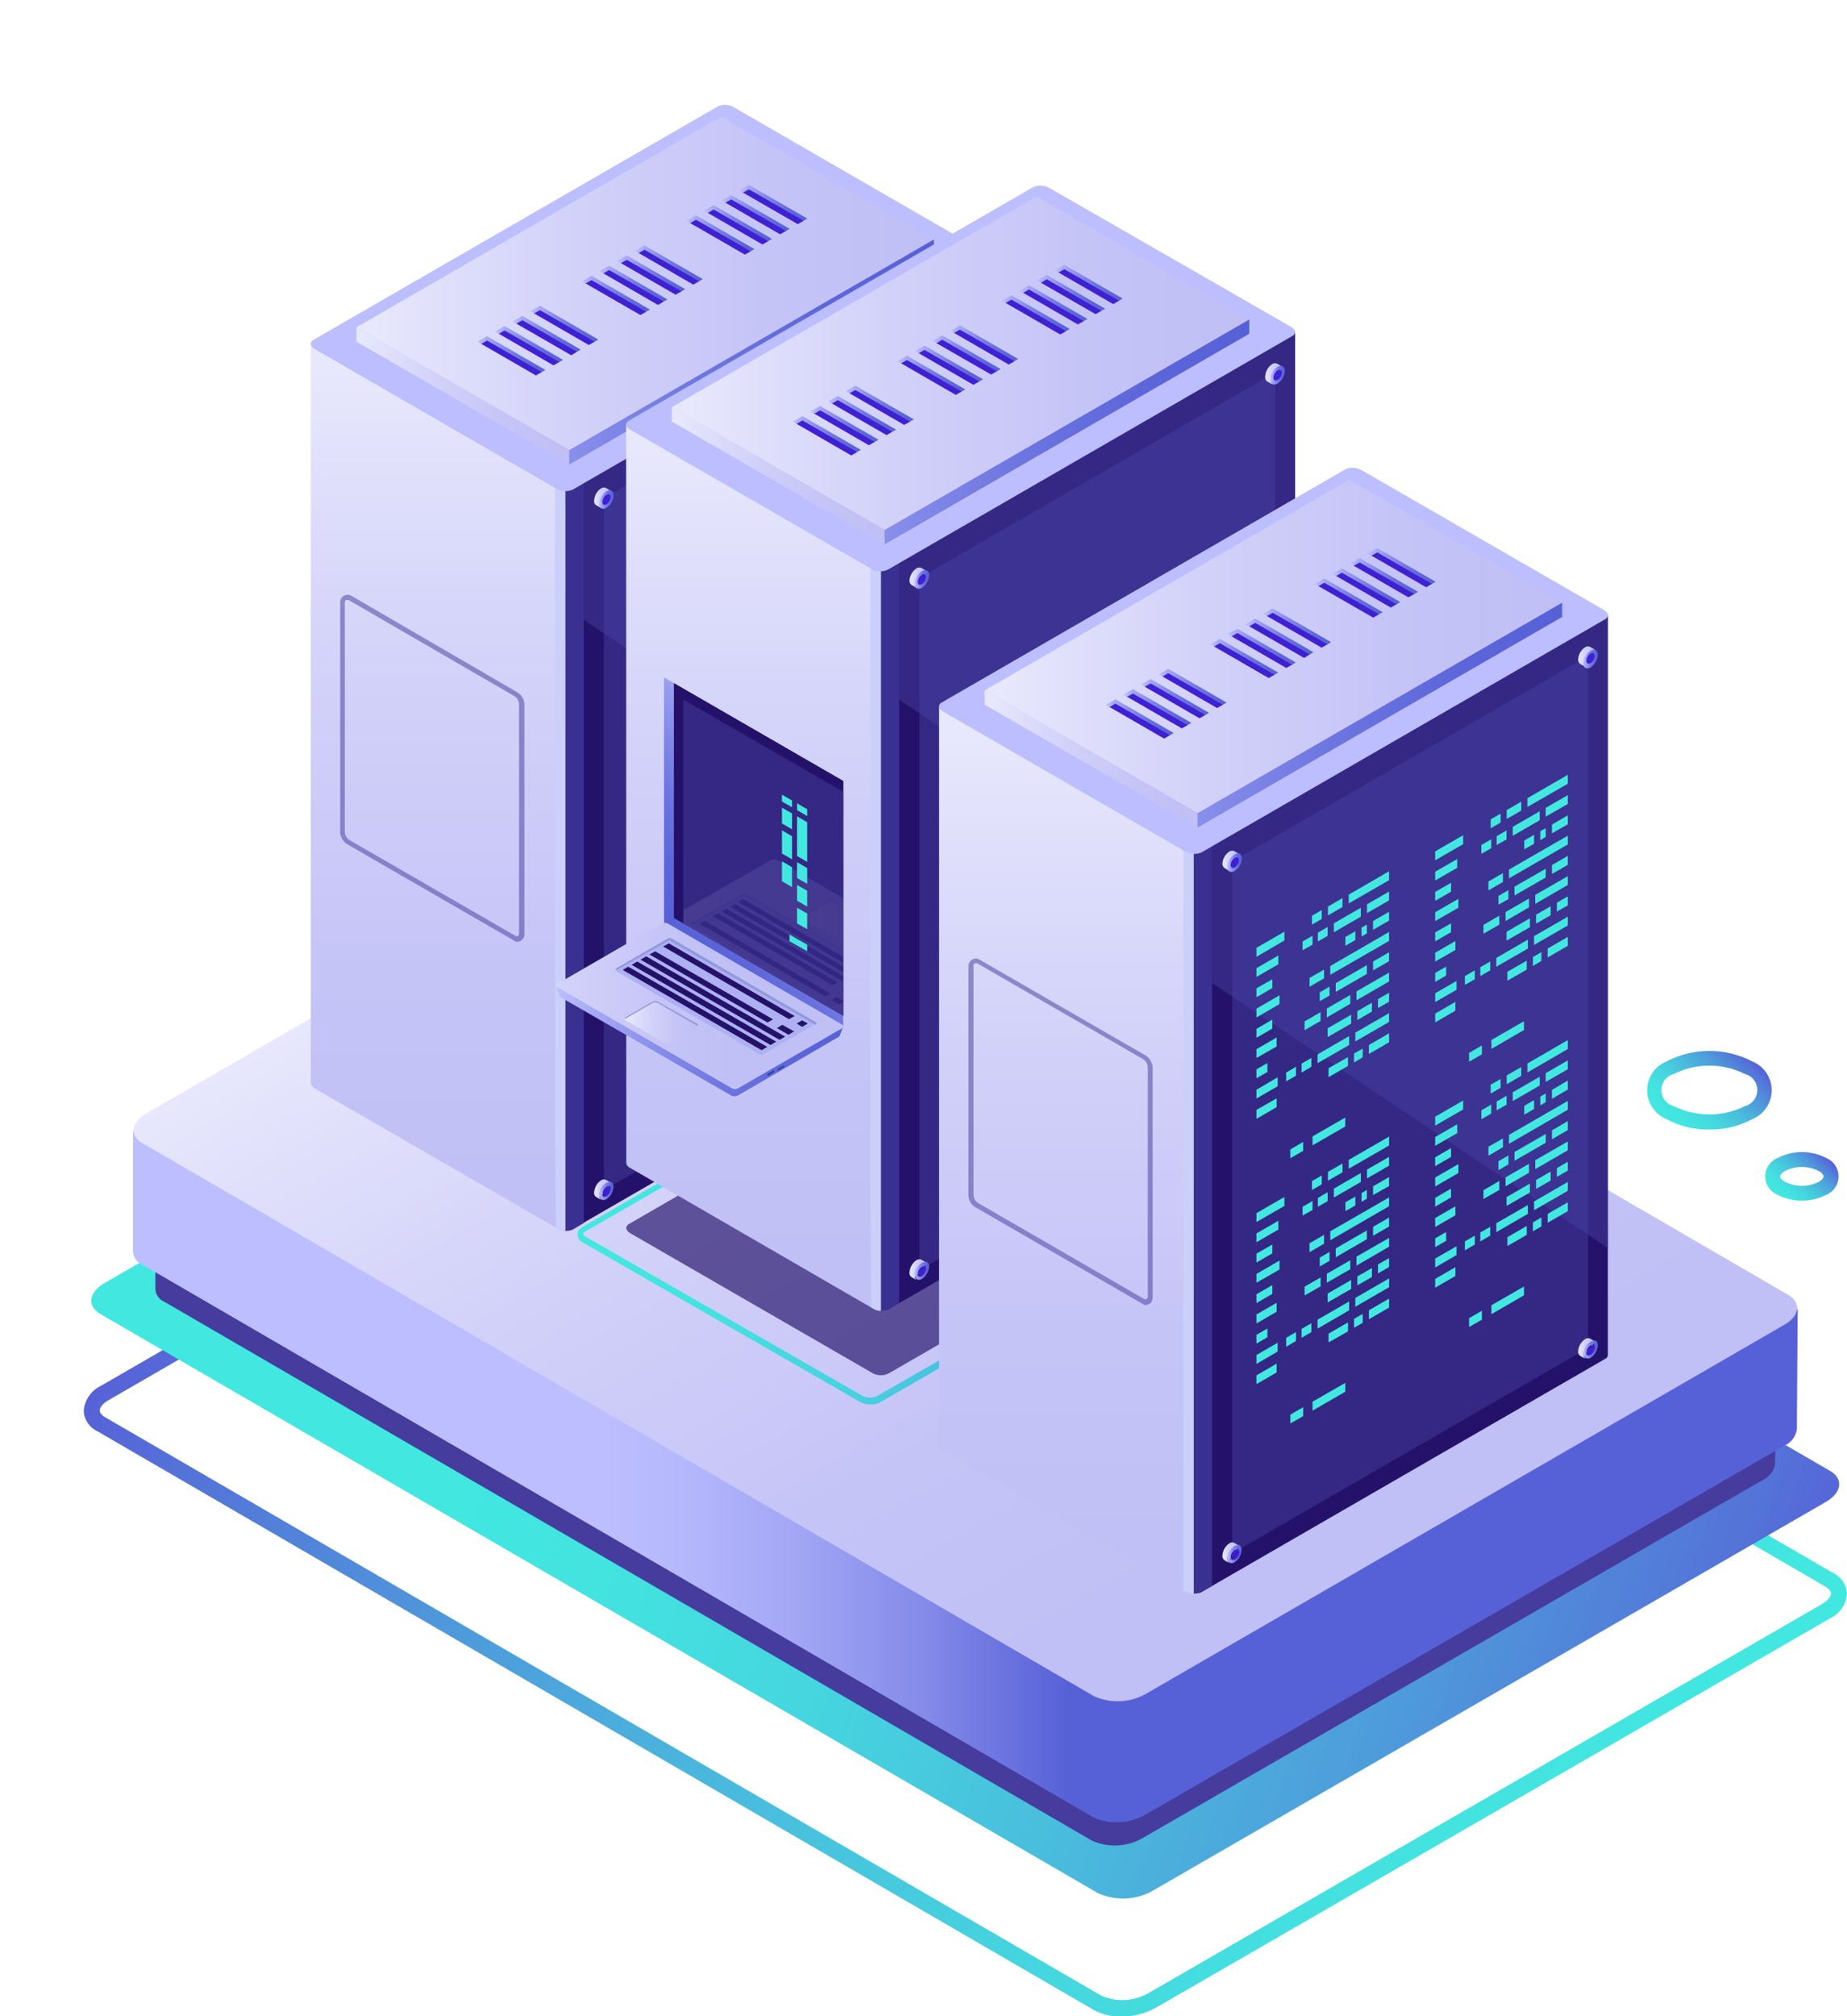 <svg xmlns="http://www.w3.org/2000/svg" xmlns:xlink="http://www.w3.org/1999/xlink" viewBox="0 0 128.14 139.84"><defs><style>.cls-1{mask:url(#mask);filter:url(#luminosity-noclip-10);}.cls-10,.cls-12,.cls-14,.cls-16,.cls-18,.cls-2,.cls-4,.cls-6,.cls-8{mix-blend-mode:multiply;}.cls-2{fill:url(#Áåçûìÿííûé_ãðàäèåíò_40);}.cls-3{mask:url(#mask-2);filter:url(#luminosity-noclip-15);}.cls-4{fill:url(#Áåçûìÿííûé_ãðàäèåíò_40-2);}.cls-5{mask:url(#mask-3);filter:url(#luminosity-noclip-16);}.cls-6{fill:url(#Áåçûìÿííûé_ãðàäèåíò_33);}.cls-7{mask:url(#mask-4);filter:url(#luminosity-noclip-17);}.cls-8{fill:url(#Áåçûìÿííûé_ãðàäèåíò_33-2);}.cls-9{mask:url(#mask-5);filter:url(#luminosity-noclip-18);}.cls-10{fill:url(#Áåçûìÿííûé_ãðàäèåíò_33-3);}.cls-11{mask:url(#mask-6);filter:url(#luminosity-noclip-11);}.cls-12{fill:url(#Áåçûìÿííûé_ãðàäèåíò_40-3);}.cls-13{mask:url(#mask-7);filter:url(#luminosity-noclip-12);}.cls-14{fill:url(#Áåçûìÿííûé_ãðàäèåíò_40-4);}.cls-15{mask:url(#mask-8);filter:url(#luminosity-noclip-13);}.cls-16{fill:url(#Áåçûìÿííûé_ãðàäèåíò_40-5);}.cls-17{mask:url(#mask-9);filter:url(#luminosity-noclip-14);}.cls-18{fill:url(#Áåçûìÿííûé_ãðàäèåíò_40-6);}.cls-19{fill:none;}.cls-20{mask:url(#mask-10);}.cls-21,.cls-23,.cls-25,.cls-27,.cls-29,.cls-31{opacity:0.66;}.cls-21{fill:url(#Áåçûìÿííûé_ãðàäèåíò_364);}.cls-22{mask:url(#mask-11);}.cls-23{fill:url(#Áåçûìÿííûé_ãðàäèåíò_364-2);}.cls-24{mask:url(#mask-12);}.cls-25{fill:url(#Áåçûìÿííûé_ãðàäèåíò_364-3);}.cls-26{mask:url(#mask-13);}.cls-27{fill:url(#Áåçûìÿííûé_ãðàäèåíò_364-4);}.cls-28{mask:url(#mask-14);}.cls-29{fill:url(#Áåçûìÿííûé_ãðàäèåíò_364-5);}.cls-30{mask:url(#mask-15);}.cls-31{fill:url(#Áåçûìÿííûé_ãðàäèåíò_364-6);}.cls-32{fill:url(#Áåçûìÿííûé_ãðàäèåíò_22);}.cls-33{fill:url(#Áåçûìÿííûé_ãðàäèåíò_254);}.cls-34,.cls-64{fill:#453c9e;}.cls-35{fill:url(#Áåçûìÿííûé_ãðàäèåíò_3);}.cls-36{fill:url(#Áåçûìÿííûé_ãðàäèåíò_251);}.cls-37{fill:url(#Áåçûìÿííûé_ãðàäèåíò_267);}.cls-38{fill:url(#Áåçûìÿííûé_ãðàäèåíò_254-2);}.cls-39{fill:url(#Áåçûìÿííûé_ãðàäèåíò_254-3);}.cls-40{fill:#24126a;}.cls-41{fill:url(#Áåçûìÿííûé_ãðàäèåíò_3-2);}.cls-42{fill:#393091;}.cls-43{fill:#cad0f9;}.cls-44,.cls-64{opacity:0.51;}.cls-45{fill:#bcbeff;}.cls-46{mask:url(#mask-16);}.cls-123,.cls-47,.cls-81{opacity:0.78;}.cls-47{fill:url(#Áåçûìÿííûé_ãðàäèåíò_14);}.cls-48{fill:url(#Áåçûìÿííûé_ãðàäèåíò_24);}.cls-49{fill:url(#Áåçûìÿííûé_ãðàäèåíò_3-3);}.cls-50{fill:url(#Áåçûìÿííûé_ãðàäèåíò_3-4);}.cls-51{fill:#3f21d3;}.cls-52{fill:url(#Áåçûìÿííûé_ãðàäèåíò_24-2);}.cls-53{fill:url(#Áåçûìÿííûé_ãðàäèåíò_24-3);}.cls-54{fill:url(#Áåçûìÿííûé_ãðàäèåíò_24-4);}.cls-55{fill:url(#Áåçûìÿííûé_ãðàäèåíò_24-5);}.cls-56{fill:url(#Áåçûìÿííûé_ãðàäèåíò_24-6);}.cls-57{fill:url(#Áåçûìÿííûé_ãðàäèåíò_24-7);}.cls-58{fill:url(#Áåçûìÿííûé_ãðàäèåíò_24-8);}.cls-59{fill:url(#Áåçûìÿííûé_ãðàäèåíò_24-9);}.cls-60{fill:url(#Áåçûìÿííûé_ãðàäèåíò_24-10);}.cls-61{fill:url(#Áåçûìÿííûé_ãðàäèåíò_24-11);}.cls-62{fill:url(#Áåçûìÿííûé_ãðàäèåíò_24-12);}.cls-63{fill:url(#Áåçûìÿííûé_ãðàäèåíò_24-13);}.cls-65{fill:url(#Áåçûìÿííûé_ãðàäèåíò_3-5);}.cls-66{fill:url(#Áåçûìÿííûé_ãðàäèåíò_24-14);}.cls-67{fill:url(#Áåçûìÿííûé_ãðàäèåíò_3-6);}.cls-68{fill:url(#Áåçûìÿííûé_ãðàäèåíò_24-15);}.cls-69{fill:url(#Áåçûìÿííûé_ãðàäèåíò_3-7);}.cls-70{fill:url(#Áåçûìÿííûé_ãðàäèåíò_24-16);}.cls-71{fill:url(#Áåçûìÿííûé_ãðàäèåíò_3-8);}.cls-72{fill:url(#Áåçûìÿííûé_ãðàäèåíò_24-17);}.cls-73{fill:url(#Áåçûìÿííûé_ãðàäèåíò_3-9);}.cls-74{fill:url(#Áåçûìÿííûé_ãðàäèåíò_24-18);}.cls-75{fill:url(#Áåçûìÿííûé_ãðàäèåíò_3-10);}.cls-76{fill:url(#Áåçûìÿííûé_ãðàäèåíò_24-19);}.cls-77{opacity:0.67;}.cls-78{fill:url(#Áåçûìÿííûé_ãðàäèåíò_22-2);}.cls-79{fill:url(#Áåçûìÿííûé_ãðàäèåíò_3-11);}.cls-80{mask:url(#mask-17);}.cls-81{fill:url(#Áåçûìÿííûé_ãðàäèåíò_14-2);}.cls-82{fill:url(#Áåçûìÿííûé_ãðàäèåíò_24-20);}.cls-83{fill:url(#Áåçûìÿííûé_ãðàäèåíò_3-12);}.cls-84{fill:url(#Áåçûìÿííûé_ãðàäèåíò_3-13);}.cls-85{fill:url(#Áåçûìÿííûé_ãðàäèåíò_24-21);}.cls-86{fill:url(#Áåçûìÿííûé_ãðàäèåíò_24-22);}.cls-87{fill:url(#Áåçûìÿííûé_ãðàäèåíò_24-23);}.cls-88{fill:url(#Áåçûìÿííûé_ãðàäèåíò_24-24);}.cls-89{fill:url(#Áåçûìÿííûé_ãðàäèåíò_24-25);}.cls-90{fill:url(#Áåçûìÿííûé_ãðàäèåíò_24-26);}.cls-91{fill:url(#Áåçûìÿííûé_ãðàäèåíò_24-27);}.cls-92{fill:url(#Áåçûìÿííûé_ãðàäèåíò_24-28);}.cls-93{fill:url(#Áåçûìÿííûé_ãðàäèåíò_24-29);}.cls-94{fill:url(#Áåçûìÿííûé_ãðàäèåíò_24-30);}.cls-95{fill:url(#Áåçûìÿííûé_ãðàäèåíò_24-31);}.cls-96{fill:url(#Áåçûìÿííûé_ãðàäèåíò_24-32);}.cls-97{fill:url(#Áåçûìÿííûé_ãðàäèåíò_24-33);}.cls-98{fill:url(#Áåçûìÿííûé_ãðàäèåíò_24-34);}.cls-99{fill:url(#Áåçûìÿííûé_ãðàäèåíò_3-14);}.cls-100{fill:#2842a2;}.cls-101{fill:#adb1f2;}.cls-102{fill:#9198db;}.cls-103{fill:url(#Áåçûìÿííûé_ãðàäèåíò_3-15);}.cls-104{opacity:0.11;}.cls-105{clip-path:url(#clip-path);}.cls-106{fill:url(#Áåçûìÿííûé_ãðàäèåíò_3-16);}.cls-107{fill:url(#Áåçûìÿííûé_ãðàäèåíò_3-17);}.cls-108{fill:#42e8e0;}.cls-109{fill:url(#Áåçûìÿííûé_ãðàäèåíò_3-18);}.cls-110{fill:url(#Áåçûìÿííûé_ãðàäèåíò_24-35);}.cls-111{fill:url(#Áåçûìÿííûé_ãðàäèåíò_3-19);}.cls-112{fill:url(#Áåçûìÿííûé_ãðàäèåíò_24-36);}.cls-113{fill:url(#Áåçûìÿííûé_ãðàäèåíò_3-20);}.cls-114{fill:url(#Áåçûìÿííûé_ãðàäèåíò_24-37);}.cls-115{fill:url(#Áåçûìÿííûé_ãðàäèåíò_3-21);}.cls-116{fill:url(#Áåçûìÿííûé_ãðàäèåíò_24-38);}.cls-117{fill:url(#Áåçûìÿííûé_ãðàäèåíò_3-22);}.cls-118{fill:url(#Áåçûìÿííûé_ãðàäèåíò_24-39);}.cls-119{fill:url(#Áåçûìÿííûé_ãðàäèåíò_3-23);}.cls-120{fill:url(#Áåçûìÿííûé_ãðàäèåíò_24-40);}.cls-121{fill:url(#Áåçûìÿííûé_ãðàäèåíò_3-24);}.cls-122{mask:url(#mask-18);}.cls-123{fill:url(#Áåçûìÿííûé_ãðàäèåíò_14-3);}.cls-124{fill:url(#Áåçûìÿííûé_ãðàäèåíò_24-41);}.cls-125{fill:url(#Áåçûìÿííûé_ãðàäèåíò_3-25);}.cls-126{fill:url(#Áåçûìÿííûé_ãðàäèåíò_3-26);}.cls-127{fill:url(#Áåçûìÿííûé_ãðàäèåíò_24-42);}.cls-128{fill:url(#Áåçûìÿííûé_ãðàäèåíò_24-43);}.cls-129{fill:url(#Áåçûìÿííûé_ãðàäèåíò_24-44);}.cls-130{fill:url(#Áåçûìÿííûé_ãðàäèåíò_24-45);}.cls-131{fill:url(#Áåçûìÿííûé_ãðàäèåíò_24-46);}.cls-132{fill:url(#Áåçûìÿííûé_ãðàäèåíò_24-47);}.cls-133{fill:url(#Áåçûìÿííûé_ãðàäèåíò_24-48);}.cls-134{fill:url(#Áåçûìÿííûé_ãðàäèåíò_24-49);}.cls-135{fill:url(#Áåçûìÿííûé_ãðàäèåíò_24-50);}.cls-136{fill:url(#Áåçûìÿííûé_ãðàäèåíò_24-51);}.cls-137{fill:url(#Áåçûìÿííûé_ãðàäèåíò_24-52);}.cls-138{fill:url(#Áåçûìÿííûé_ãðàäèåíò_24-53);}.cls-139{fill:url(#Áåçûìÿííûé_ãðàäèåíò_3-27);}.cls-140{fill:url(#Áåçûìÿííûé_ãðàäèåíò_24-54);}.cls-141{fill:url(#Áåçûìÿííûé_ãðàäèåíò_3-28);}.cls-142{fill:url(#Áåçûìÿííûé_ãðàäèåíò_24-55);}.cls-143{fill:url(#Áåçûìÿííûé_ãðàäèåíò_3-29);}.cls-144{fill:url(#Áåçûìÿííûé_ãðàäèåíò_24-56);}.cls-145{fill:url(#Áåçûìÿííûé_ãðàäèåíò_3-30);}.cls-146{fill:url(#Áåçûìÿííûé_ãðàäèåíò_24-57);}.cls-147{fill:url(#Áåçûìÿííûé_ãðàäèåíò_3-31);}.cls-148{fill:url(#Áåçûìÿííûé_ãðàäèåíò_24-58);}.cls-149{fill:url(#Áåçûìÿííûé_ãðàäèåíò_3-32);}.cls-150{fill:url(#Áåçûìÿííûé_ãðàäèåíò_24-59);}.cls-151{filter:url(#luminosity-noclip-9);}.cls-152{filter:url(#luminosity-noclip-8);}.cls-153{filter:url(#luminosity-noclip-7);}.cls-154{filter:url(#luminosity-noclip-6);}.cls-155{filter:url(#luminosity-noclip-5);}.cls-156{filter:url(#luminosity-noclip-4);}.cls-157{filter:url(#luminosity-noclip-3);}.cls-158{filter:url(#luminosity-noclip-2);}.cls-159{filter:url(#luminosity-noclip);}</style><filter id="luminosity-noclip" x="37.07" y="-8420.28" width="3.95" height="32766" filterUnits="userSpaceOnUse" color-interpolation-filters="sRGB"><feFlood flood-color="#fff" result="bg"/><feBlend in="SourceGraphic" in2="bg"/></filter><mask id="mask" x="37.07" y="-8420.28" width="3.95" height="32766" maskUnits="userSpaceOnUse"><g class="cls-159"/></mask><linearGradient id="Áåçûìÿííûé_ãðàäèåíò_40" x1="51.98" y1="448.49" x2="51.98" y2="390.87" gradientTransform="matrix(-0.87, 0.5, 0, 1.15, 84.06, -471.9)" gradientUnits="userSpaceOnUse"><stop offset="0"/><stop offset="0.06" stop-color="#2a2a2a"/><stop offset="0.15" stop-color="#626262"/><stop offset="0.23" stop-color="#929292"/><stop offset="0.31" stop-color="#b6b6b6"/><stop offset="0.39" stop-color="#d1d1d1"/><stop offset="0.45" stop-color="#e0e0e0"/><stop offset="0.51" stop-color="#e6e6e6"/><stop offset="0.55" stop-color="#dedede"/><stop offset="0.62" stop-color="#c9c9c9"/><stop offset="0.71" stop-color="#a7a7a7"/><stop offset="0.8" stop-color="#787878"/><stop offset="0.91" stop-color="#3b3b3b"/><stop offset="1"/></linearGradient><filter id="luminosity-noclip-2" x="0" y="-8420.28" width="3.95" height="32766" filterUnits="userSpaceOnUse" color-interpolation-filters="sRGB"><feFlood flood-color="#fff" result="bg"/><feBlend in="SourceGraphic" in2="bg"/></filter><mask id="mask-2" x="0" y="-8420.28" width="3.95" height="32766" maskUnits="userSpaceOnUse"><g class="cls-158"/></mask><linearGradient id="Áåçûìÿííûé_ãðàäèåíò_40-2" x1="94.79" y1="416.83" x2="94.79" y2="390.87" xlink:href="#Áåçûìÿííûé_ãðàäèåíò_40"/><filter id="luminosity-noclip-3" x="39.49" y="-8420.28" width="28.47" height="32766" filterUnits="userSpaceOnUse" color-interpolation-filters="sRGB"><feFlood flood-color="#fff" result="bg"/><feBlend in="SourceGraphic" in2="bg"/></filter><mask id="mask-3" x="39.49" y="-8420.28" width="28.47" height="32766" maskUnits="userSpaceOnUse"><g class="cls-157"/></mask><linearGradient id="Áåçûìÿííûé_ãðàäèåíò_33" x1="82.51" y1="20.17" x2="110.98" y2="20.17" gradientTransform="matrix(-1, 0, 0, 1, 146.04, 0)" gradientUnits="userSpaceOnUse"><stop offset="0"/><stop offset="0.05" stop-color="#2f2f2f"/><stop offset="0.1" stop-color="#5a5a5a"/><stop offset="0.15" stop-color="#828282"/><stop offset="0.22" stop-color="#a4a4a4"/><stop offset="0.28" stop-color="silver"/><stop offset="0.36" stop-color="#d7d7d7"/><stop offset="0.44" stop-color="#e9e9e9"/><stop offset="0.54" stop-color="#f6f6f6"/><stop offset="0.68" stop-color="#fdfdfd"/><stop offset="1" stop-color="#fff"/></linearGradient><filter id="luminosity-noclip-4" x="61.37" y="-8420.28" width="28.47" height="32766" filterUnits="userSpaceOnUse" color-interpolation-filters="sRGB"><feFlood flood-color="#fff" result="bg"/><feBlend in="SourceGraphic" in2="bg"/></filter><mask id="mask-4" x="61.37" y="-8420.28" width="28.47" height="32766" maskUnits="userSpaceOnUse"><g class="cls-156"/></mask><linearGradient id="Áåçûìÿííûé_ãðàäèåíò_33-2" x1="60.62" y1="25.71" x2="89.1" y2="25.71" xlink:href="#Áåçûìÿííûé_ãðàäèåíò_33"/><filter id="luminosity-noclip-5" x="83.08" y="-8420.28" width="28.47" height="32766" filterUnits="userSpaceOnUse" color-interpolation-filters="sRGB"><feFlood flood-color="#fff" result="bg"/><feBlend in="SourceGraphic" in2="bg"/></filter><mask id="mask-5" x="83.08" y="-8420.28" width="28.47" height="32766" maskUnits="userSpaceOnUse"><g class="cls-155"/></mask><linearGradient id="Áåçûìÿííûé_ãðàäèåíò_33-3" x1="38.92" y1="45.35" x2="67.39" y2="45.35" xlink:href="#Áåçûìÿííûé_ãðàäèåíò_33"/><filter id="luminosity-noclip-6" x="29.66" y="-8420.28" width="3.95" height="32766" filterUnits="userSpaceOnUse" color-interpolation-filters="sRGB"><feFlood flood-color="#fff" result="bg"/><feBlend in="SourceGraphic" in2="bg"/></filter><mask id="mask-6" x="29.66" y="-8420.28" width="3.95" height="32766" maskUnits="userSpaceOnUse"><g class="cls-154"/></mask><linearGradient id="Áåçûìÿííûé_ãðàäèåíò_40-3" x1="60.54" y1="434.69" x2="60.54" y2="404.66" xlink:href="#Áåçûìÿííûé_ãðàäèåíò_40"/><filter id="luminosity-noclip-7" x="22.24" y="-8420.28" width="3.95" height="32766" filterUnits="userSpaceOnUse" color-interpolation-filters="sRGB"><feFlood flood-color="#fff" result="bg"/><feBlend in="SourceGraphic" in2="bg"/></filter><mask id="mask-7" x="22.24" y="-8420.28" width="3.95" height="32766" maskUnits="userSpaceOnUse"><g class="cls-153"/></mask><linearGradient id="Áåçûìÿííûé_ãðàäèåíò_40-4" x1="69.1" y1="448.49" x2="69.1" y2="410.84" xlink:href="#Áåçûìÿííûé_ãðàäèåíò_40"/><filter id="luminosity-noclip-8" x="14.83" y="-8420.28" width="3.95" height="32766" filterUnits="userSpaceOnUse" color-interpolation-filters="sRGB"><feFlood flood-color="#fff" result="bg"/><feBlend in="SourceGraphic" in2="bg"/></filter><mask id="mask-8" x="14.83" y="-8420.28" width="3.95" height="32766" maskUnits="userSpaceOnUse"><g class="cls-152"/></mask><linearGradient id="Áåçûìÿííûé_ãðàäèåíò_40-5" x1="77.66" y1="448.49" x2="77.66" y2="375.31" xlink:href="#Áåçûìÿííûé_ãðàäèåíò_40"/><filter id="luminosity-noclip-9" x="7.41" y="-8420.28" width="3.95" height="32766" filterUnits="userSpaceOnUse" color-interpolation-filters="sRGB"><feFlood flood-color="#fff" result="bg"/><feBlend in="SourceGraphic" in2="bg"/></filter><mask id="mask-9" x="7.41" y="-8420.28" width="3.95" height="32766" maskUnits="userSpaceOnUse"><g class="cls-151"/></mask><linearGradient id="Áåçûìÿííûé_ãðàäèåíò_40-6" x1="86.22" y1="448.49" x2="86.22" y2="386.29" xlink:href="#Áåçûìÿííûé_ãðàäèåíò_40"/><filter id="luminosity-noclip-10" x="37.07" y="5.12" width="3.95" height="67.13" filterUnits="userSpaceOnUse" color-interpolation-filters="sRGB"><feFlood flood-color="#fff" result="bg"/><feBlend in="SourceGraphic" in2="bg"/></filter><mask id="mask-10" x="37.07" y="5.12" width="3.95" height="67.13" maskUnits="userSpaceOnUse"><g class="cls-1"><path class="cls-2" d="M38.91,5.5l.27-.16c1-.58,1.84,0,1.84,1.39V68.36a4.4,4.4,0,0,1-1.84,3.52l-.27.16c-1,.58-1.84,0-1.84-1.4V9A4.4,4.4,0,0,1,38.91,5.5Z"/></g></mask><linearGradient id="Áåçûìÿííûé_ãðàäèåíò_364" x1="51.98" y1="448.49" x2="51.98" y2="390.87" gradientTransform="matrix(-0.87, 0.5, 0, 1.15, 84.06, -471.9)" gradientUnits="userSpaceOnUse"><stop offset="0" stop-color="#5761d7"/><stop offset="0.01" stop-color="#5665d7"/><stop offset="0.13" stop-color="#4f94da"/><stop offset="0.24" stop-color="#49b8dd"/><stop offset="0.34" stop-color="#45d3df"/><stop offset="0.43" stop-color="#43e2e0"/><stop offset="0.51" stop-color="#42e8e0"/><stop offset="0.57" stop-color="#43e0df"/><stop offset="0.67" stop-color="#46ccde"/><stop offset="0.8" stop-color="#4ca9dc"/><stop offset="0.93" stop-color="#537ad9"/><stop offset="1" stop-color="#5761d7"/></linearGradient><filter id="luminosity-noclip-11" x="29.66" y="25.33" width="3.95" height="35.27" filterUnits="userSpaceOnUse" color-interpolation-filters="sRGB"><feFlood flood-color="#fff" result="bg"/><feBlend in="SourceGraphic" in2="bg"/></filter><mask id="mask-11" x="29.66" y="25.33" width="3.95" height="35.27" maskUnits="userSpaceOnUse"><g class="cls-11"><path class="cls-12" d="M31.5,25.71l.27-.16c1-.58,1.84,0,1.84,1.39V56.71a4.4,4.4,0,0,1-1.84,3.52l-.27.16c-1,.58-1.84,0-1.84-1.4V29.23A4.4,4.4,0,0,1,31.5,25.71Z"/></g></mask><linearGradient id="Áåçûìÿííûé_ãðàäèåíò_364-2" x1="60.54" y1="434.69" x2="60.54" y2="404.66" xlink:href="#Áåçûìÿííûé_ãðàäèåíò_364"/><filter id="luminosity-noclip-12" x="22.24" y="36.74" width="3.95" height="44.08" filterUnits="userSpaceOnUse" color-interpolation-filters="sRGB"><feFlood flood-color="#fff" result="bg"/><feBlend in="SourceGraphic" in2="bg"/></filter><mask id="mask-12" x="22.24" y="36.74" width="3.95" height="44.08" maskUnits="userSpaceOnUse"><g class="cls-13"><path class="cls-14" d="M24.08,37.12l.28-.16c1-.58,1.84,0,1.84,1.39V76.92a4.43,4.43,0,0,1-1.84,3.52l-.28.16c-1,.58-1.84,0-1.84-1.39V40.64A4.43,4.43,0,0,1,24.08,37.12Z"/></g></mask><linearGradient id="Áåçûìÿííûé_ãðàäèåíò_364-3" x1="69.1" y1="448.49" x2="69.1" y2="410.84" xlink:href="#Áåçûìÿííûé_ãðàäèåíò_364"/><filter id="luminosity-noclip-13" x="14.83" y="0" width="3.95" height="85.1" filterUnits="userSpaceOnUse" color-interpolation-filters="sRGB"><feFlood flood-color="#fff" result="bg"/><feBlend in="SourceGraphic" in2="bg"/></filter><mask id="mask-13" x="14.83" y="0" width="3.95" height="85.1" maskUnits="userSpaceOnUse"><g class="cls-15"><path class="cls-16" d="M16.67.38l.27-.16c1-.59,1.84,0,1.84,1.39V81.2a4.4,4.4,0,0,1-1.84,3.52l-.27.16c-1,.58-1.84,0-1.84-1.39V3.89A4.4,4.4,0,0,1,16.67.38Z"/></g></mask><linearGradient id="Áåçûìÿííûé_ãðàäèåíò_364-4" x1="77.66" y1="448.49" x2="77.66" y2="375.31" xlink:href="#Áåçûìÿííûé_ãðàäèåíò_364"/><filter id="luminosity-noclip-14" x="7.41" y="16.96" width="3.95" height="72.42" filterUnits="userSpaceOnUse" color-interpolation-filters="sRGB"><feFlood flood-color="#fff" result="bg"/><feBlend in="SourceGraphic" in2="bg"/></filter><mask id="mask-14" x="7.41" y="16.96" width="3.95" height="72.42" maskUnits="userSpaceOnUse"><g class="cls-17"><path class="cls-18" d="M9.25,17.34l.28-.16c1-.58,1.84,0,1.84,1.39V85.48A4.43,4.43,0,0,1,9.53,89l-.28.16c-1,.58-1.84,0-1.84-1.39V20.86A4.43,4.43,0,0,1,9.25,17.34Z"/></g></mask><linearGradient id="Áåçûìÿííûé_ãðàäèåíò_364-5" x1="86.22" y1="448.49" x2="86.22" y2="386.29" xlink:href="#Áåçûìÿííûé_ãðàäèåíò_364"/><filter id="luminosity-noclip-15" x="0" y="26.52" width="3.95" height="30.58" filterUnits="userSpaceOnUse" color-interpolation-filters="sRGB"><feFlood flood-color="#fff" result="bg"/><feBlend in="SourceGraphic" in2="bg"/></filter><mask id="mask-15" x="0" y="26.52" width="3.95" height="30.58" maskUnits="userSpaceOnUse"><g class="cls-3"><path class="cls-4" d="M1.84,26.9l.27-.15c1-.59,1.84,0,1.84,1.39V53.21a4.38,4.38,0,0,1-1.84,3.51l-.27.16c-1,.59-1.84,0-1.84-1.39V30.42A4.4,4.4,0,0,1,1.84,26.9Z"/></g></mask><linearGradient id="Áåçûìÿííûé_ãðàäèåíò_364-6" x1="94.79" y1="416.83" x2="94.79" y2="390.87" xlink:href="#Áåçûìÿííûé_ãðàäèåíò_364"/><linearGradient id="Áåçûìÿííûé_ãðàäèåíò_22" x1="-352.2" y1="76.01" x2="-254.61" y2="132.35" gradientTransform="translate(370.38)" gradientUnits="userSpaceOnUse"><stop offset="0" stop-color="#5761d7"/><stop offset="0.07" stop-color="#5472d8"/><stop offset="0.28" stop-color="#4e9cdb"/><stop offset="0.48" stop-color="#49bddd"/><stop offset="0.67" stop-color="#45d5df"/><stop offset="0.85" stop-color="#43e3e0"/><stop offset="1" stop-color="#42e8e0"/></linearGradient><linearGradient id="Áåçûìÿííûé_ãðàäèåíò_254" x1="-760.69" y1="282.65" x2="-693.8" y2="238.03" gradientTransform="matrix(0.87, 0.5, -0.87, 0.5, 940.12, 332.07)" gradientUnits="userSpaceOnUse"><stop offset="0" stop-color="#42e8e0"/><stop offset="0.15" stop-color="#43e3e0"/><stop offset="0.33" stop-color="#45d5df"/><stop offset="0.52" stop-color="#49bddd"/><stop offset="0.72" stop-color="#4e9cdb"/><stop offset="0.93" stop-color="#5472d8"/><stop offset="1" stop-color="#5761d7"/></linearGradient><linearGradient id="Áåçûìÿííûé_ãðàäèåíò_3" x1="-781.78" y1="265.62" x2="-703.49" y2="265.62" gradientTransform="matrix(0.87, 0.5, -0.87, 0.5, 940.12, 332.07)" gradientUnits="userSpaceOnUse"><stop offset="0" stop-color="#c0bff6"/><stop offset="0.29" stop-color="#c5c4f7"/><stop offset="0.64" stop-color="#d3d2f9"/><stop offset="1" stop-color="#e9e9fd"/></linearGradient><linearGradient id="Áåçûìÿííûé_ãðàäèåíò_251" x1="-349.39" y1="92.95" x2="-289.69" y2="92.95" gradientTransform="translate(370.38)" gradientUnits="userSpaceOnUse"><stop offset="0.35" stop-color="#bcbeff"/><stop offset="0.44" stop-color="#b5b8fc"/><stop offset="0.57" stop-color="#a3a7f5"/><stop offset="0.72" stop-color="#848be9"/><stop offset="0.88" stop-color="#5a64d8"/><stop offset="0.89" stop-color="#5761d7"/></linearGradient><linearGradient id="Áåçûìÿííûé_ãðàäèåíò_267" x1="-791.81" y1="256.61" x2="-711.49" y2="256.61" gradientTransform="matrix(0.87, 0.5, -0.87, 0.5, 940.12, 332.07)" gradientUnits="userSpaceOnUse"><stop offset="0" stop-color="#e9e9fd"/><stop offset="0.36" stop-color="#d3d2f9"/><stop offset="0.71" stop-color="#c5c4f7"/><stop offset="1" stop-color="#c0bff6"/></linearGradient><linearGradient id="Áåçûìÿííûé_ãðàäèåíò_254-2" x1="29.91" y1="78.24" x2="25" y2="72.97" gradientTransform="matrix(-1, 0, 0, 1, 146.04, 0)" xlink:href="#Áåçûìÿííûé_ãðàäèåíò_254"/><linearGradient id="Áåçûìÿííûé_ãðàäèåíò_254-3" x1="22.49" y1="83.16" x2="19.57" y2="80.03" gradientTransform="matrix(-1, 0, 0, 1, 146.04, 0)" xlink:href="#Áåçûìÿííûé_ãðàäèåíò_254"/><linearGradient id="Áåçûìÿííûé_ãðàäèåíò_3-2" x1="115.64" y1="85.37" x2="115.64" y2="23.8" gradientTransform="matrix(-1, 0, 0, 1, 146.04, 0)" xlink:href="#Áåçûìÿííûé_ãðàäèåíò_3"/><filter id="luminosity-noclip-16" x="39.49" y="8.09" width="28.47" height="24.16" filterUnits="userSpaceOnUse" color-interpolation-filters="sRGB"><feFlood flood-color="#fff" result="bg"/><feBlend in="SourceGraphic" in2="bg"/></filter><mask id="mask-16" x="39.49" y="8.09" width="28.47" height="24.16" maskUnits="userSpaceOnUse"><g class="cls-5"><path class="cls-6" d="M50,8.09h2l15.66,9c.33.19.36.48.08.64l-.76.44-24.33,14-3.19,0Z"/></g></mask><linearGradient id="Áåçûìÿííûé_ãðàäèåíò_14" x1="82.51" y1="20.17" x2="110.98" y2="20.17" gradientTransform="matrix(-1, 0, 0, 1, 146.04, 0)" gradientUnits="userSpaceOnUse"><stop offset="0" stop-color="#e9e9fd"/><stop offset="0.04" stop-color="#d3d5f7"/><stop offset="0.11" stop-color="#b2b6ef"/><stop offset="0.18" stop-color="#969be7"/><stop offset="0.27" stop-color="#7f86e1"/><stop offset="0.36" stop-color="#6d75dd"/><stop offset="0.48" stop-color="#606ad9"/><stop offset="0.64" stop-color="#5963d8"/><stop offset="1" stop-color="#5761d7"/></linearGradient><linearGradient id="Áåçûìÿííûé_ãðàäèåíò_24" x1="81.25" y1="20.65" x2="119.37" y2="20.65" gradientTransform="matrix(-1, 0, 0, 1, 146.04, 0)" gradientUnits="userSpaceOnUse"><stop offset="0" stop-color="#5761d7"/><stop offset="0.18" stop-color="#5c66d9"/><stop offset="0.39" stop-color="#6a73df"/><stop offset="0.61" stop-color="#8289e8"/><stop offset="0.85" stop-color="#a3a7f5"/><stop offset="1" stop-color="#bcbeff"/></linearGradient><linearGradient id="Áåçûìÿííûé_ãðàäèåíò_3-3" x1="106.55" y1="27.46" x2="121.31" y2="27.46" gradientTransform="matrix(-1, 0, 0, 1, 146.04, 0)" xlink:href="#Áåçûìÿííûé_ãðàäèåíò_3"/><linearGradient id="Áåçûìÿííûé_ãðàäèåíò_3-4" x1="81.25" y1="19.66" x2="121.31" y2="19.66" gradientTransform="matrix(-1, 0, 0, 1, 146.04, 0)" xlink:href="#Áåçûìÿííûé_ãðàäèåíò_3"/><linearGradient id="Áåçûìÿííûé_ãðàäèåíò_24-2" x1="90.03" y1="14.07" x2="94.75" y2="14.07" xlink:href="#Áåçûìÿííûé_ãðàäèåíò_24"/><linearGradient id="Áåçûìÿííûé_ãðàäèåíò_24-3" x1="91.26" y1="14.77" x2="95.97" y2="14.77" xlink:href="#Áåçûìÿííûé_ãðàäèåíò_24"/><linearGradient id="Áåçûìÿííûé_ãðàäèåíò_24-4" x1="92.48" y1="15.48" x2="97.2" y2="15.48" xlink:href="#Áåçûìÿííûé_ãðàäèåíò_24"/><linearGradient id="Áåçûìÿííûé_ãðàäèåíò_24-5" x1="93.71" y1="16.18" x2="98.42" y2="16.18" xlink:href="#Áåçûìÿííûé_ãðàäèåíò_24"/><linearGradient id="Áåçûìÿííûé_ãðàäèåíò_24-6" x1="97.28" y1="18.26" x2="102" y2="18.26" xlink:href="#Áåçûìÿííûé_ãðàäèåíò_24"/><linearGradient id="Áåçûìÿííûé_ãðàäèåíò_24-7" x1="98.51" y1="18.97" x2="103.22" y2="18.97" xlink:href="#Áåçûìÿííûé_ãðàäèåíò_24"/><linearGradient id="Áåçûìÿííûé_ãðàäèåíò_24-8" x1="99.73" y1="19.67" x2="104.44" y2="19.67" xlink:href="#Áåçûìÿííûé_ãðàäèåíò_24"/><linearGradient id="Áåçûìÿííûé_ãðàäèåíò_24-9" x1="100.95" y1="20.37" x2="105.67" y2="20.37" xlink:href="#Áåçûìÿííûé_ãðàäèåíò_24"/><linearGradient id="Áåçûìÿííûé_ãðàäèåíò_24-10" x1="104.53" y1="22.45" x2="109.25" y2="22.45" xlink:href="#Áåçûìÿííûé_ãðàäèåíò_24"/><linearGradient id="Áåçûìÿííûé_ãðàäèåíò_24-11" x1="105.76" y1="23.16" x2="110.47" y2="23.16" xlink:href="#Áåçûìÿííûé_ãðàäèåíò_24"/><linearGradient id="Áåçûìÿííûé_ãðàäèåíò_24-12" x1="106.98" y1="23.86" x2="111.69" y2="23.86" xlink:href="#Áåçûìÿííûé_ãðàäèåíò_24"/><linearGradient id="Áåçûìÿííûé_ãðàäèåíò_24-13" x1="108.2" y1="24.57" x2="112.92" y2="24.57" xlink:href="#Áåçûìÿííûé_ãðàäèåíò_24"/><linearGradient id="Áåçûìÿííûé_ãðàäèåíò_3-5" x1="103.62" y1="34.52" x2="104.83" y2="34.52" gradientTransform="matrix(-1, 0, 0, 1, 146.04, 0)" xlink:href="#Áåçûìÿííûé_ãðàäèåíò_3"/><linearGradient id="Áåçûìÿííûé_ãðàäèåíò_24-14" x1="103.47" y1="34.65" x2="104.47" y2="34.65" xlink:href="#Áåçûìÿííûé_ãðàäèåíò_24"/><linearGradient id="Áåçûìÿííûé_ãðàäèåíò_3-6" x1="78.94" y1="20.36" x2="80.14" y2="20.36" gradientTransform="matrix(-1, 0, 0, 1, 146.04, 0)" xlink:href="#Áåçûìÿííûé_ãðàäèåíò_3"/><linearGradient id="Áåçûìÿííûé_ãðàäèåíò_24-15" x1="78.79" y1="20.48" x2="79.79" y2="20.48" xlink:href="#Áåçûìÿííûé_ãðàäèåíò_24"/><linearGradient id="Áåçûìÿííûé_ãðàäèåíò_3-7" x1="103.62" y1="82.51" x2="104.83" y2="82.51" gradientTransform="matrix(-1, 0, 0, 1, 146.04, 0)" xlink:href="#Áåçûìÿííûé_ãðàäèåíò_3"/><linearGradient id="Áåçûìÿííûé_ãðàäèåíò_24-16" x1="103.47" y1="82.65" x2="104.47" y2="82.65" xlink:href="#Áåçûìÿííûé_ãðàäèåíò_24"/><linearGradient id="Áåçûìÿííûé_ãðàäèåíò_3-8" x1="103.62" y1="82.61" x2="104.83" y2="82.61" gradientTransform="matrix(-1, 0, 0, 1, 146.04, 0)" xlink:href="#Áåçûìÿííûé_ãðàäèåíò_3"/><linearGradient id="Áåçûìÿííûé_ãðàäèåíò_24-17" x1="103.47" y1="82.61" x2="104.47" y2="82.61" xlink:href="#Áåçûìÿííûé_ãðàäèåíò_24"/><linearGradient id="Áåçûìÿííûé_ãðàäèåíò_3-9" x1="78.94" y1="68.34" x2="80.14" y2="68.34" gradientTransform="matrix(-1, 0, 0, 1, 146.04, 0)" xlink:href="#Áåçûìÿííûé_ãðàäèåíò_3"/><linearGradient id="Áåçûìÿííûé_ãðàäèåíò_24-18" x1="78.79" y1="68.48" x2="79.79" y2="68.48" xlink:href="#Áåçûìÿííûé_ãðàäèåíò_24"/><linearGradient id="Áåçûìÿííûé_ãðàäèåíò_3-10" x1="78.94" y1="68.45" x2="80.14" y2="68.45" gradientTransform="matrix(-1, 0, 0, 1, 146.04, 0)" xlink:href="#Áåçûìÿííûé_ãðàäèåíò_3"/><linearGradient id="Áåçûìÿííûé_ãðàäèåíò_24-19" x1="78.79" y1="68.45" x2="79.79" y2="68.45" xlink:href="#Áåçûìÿííûé_ãðàäèåíò_24"/><linearGradient id="Áåçûìÿííûé_ãðàäèåíò_22-2" x1="52.81" y1="81.97" x2="105.99" y2="81.97" gradientTransform="matrix(-1, 0, 0, 1, 146.04, 0)" xlink:href="#Áåçûìÿííûé_ãðàäèåíò_22"/><linearGradient id="Áåçûìÿííûé_ãðàäèåíò_3-11" x1="93.76" y1="90.91" x2="93.76" y2="29.35" gradientTransform="matrix(-1, 0, 0, 1, 146.04, 0)" xlink:href="#Áåçûìÿííûé_ãðàäèåíò_3"/><filter id="luminosity-noclip-17" x="61.37" y="13.63" width="28.47" height="24.16" filterUnits="userSpaceOnUse" color-interpolation-filters="sRGB"><feFlood flood-color="#fff" result="bg"/><feBlend in="SourceGraphic" in2="bg"/></filter><mask id="mask-17" x="61.37" y="13.63" width="28.47" height="24.16" maskUnits="userSpaceOnUse"><g class="cls-7"><path class="cls-8" d="M71.92,13.63h2l15.65,9c.33.19.37.48.08.64l-.76.44-24.32,14-3.2,0Z"/></g></mask><linearGradient id="Áåçûìÿííûé_ãðàäèåíò_14-2" x1="60.62" y1="25.71" x2="89.1" y2="25.71" xlink:href="#Áåçûìÿííûé_ãðàäèåíò_14"/><linearGradient id="Áåçûìÿííûé_ãðàäèåíò_24-20" x1="59.37" y1="26.19" x2="97.48" y2="26.19" xlink:href="#Áåçûìÿííûé_ãðàäèåíò_24"/><linearGradient id="Áåçûìÿííûé_ãðàäèåíò_3-12" x1="84.67" y1="33" x2="99.43" y2="33" gradientTransform="matrix(-1, 0, 0, 1, 146.04, 0)" xlink:href="#Áåçûìÿííûé_ãðàäèåíò_3"/><linearGradient id="Áåçûìÿííûé_ãðàäèåíò_3-13" x1="59.37" y1="25.2" x2="99.43" y2="25.2" gradientTransform="matrix(-1, 0, 0, 1, 146.04, 0)" xlink:href="#Áåçûìÿííûé_ãðàäèåíò_3"/><linearGradient id="Áåçûìÿííûé_ãðàäèåíò_24-21" x1="68.15" y1="19.61" x2="72.86" y2="19.61" xlink:href="#Áåçûìÿííûé_ãðàäèåíò_24"/><linearGradient id="Áåçûìÿííûé_ãðàäèåíò_24-22" x1="69.37" y1="20.32" x2="74.09" y2="20.32" xlink:href="#Áåçûìÿííûé_ãðàäèåíò_24"/><linearGradient id="Áåçûìÿííûé_ãðàäèåíò_24-23" x1="70.6" y1="21.02" x2="75.31" y2="21.02" xlink:href="#Áåçûìÿííûé_ãðàäèåíò_24"/><linearGradient id="Áåçûìÿííûé_ãðàäèåíò_24-24" x1="71.82" y1="21.73" x2="76.54" y2="21.73" xlink:href="#Áåçûìÿííûé_ãðàäèåíò_24"/><linearGradient id="Áåçûìÿííûé_ãðàäèåíò_24-25" x1="75.4" y1="23.8" x2="80.11" y2="23.8" xlink:href="#Áåçûìÿííûé_ãðàäèåíò_24"/><linearGradient id="Áåçûìÿííûé_ãðàäèåíò_24-26" x1="76.62" y1="24.51" x2="81.34" y2="24.51" xlink:href="#Áåçûìÿííûé_ãðàäèåíò_24"/><linearGradient id="Áåçûìÿííûé_ãðàäèåíò_24-27" x1="77.85" y1="25.21" x2="82.56" y2="25.21" xlink:href="#Áåçûìÿííûé_ãðàäèåíò_24"/><linearGradient id="Áåçûìÿííûé_ãðàäèåíò_24-28" x1="79.07" y1="25.92" x2="83.78" y2="25.92" xlink:href="#Áåçûìÿííûé_ãðàäèåíò_24"/><linearGradient id="Áåçûìÿííûé_ãðàäèåíò_24-29" x1="82.65" y1="28" x2="87.36" y2="28" xlink:href="#Áåçûìÿííûé_ãðàäèåíò_24"/><linearGradient id="Áåçûìÿííûé_ãðàäèåíò_24-30" x1="83.87" y1="28.7" x2="88.59" y2="28.7" xlink:href="#Áåçûìÿííûé_ãðàäèåíò_24"/><linearGradient id="Áåçûìÿííûé_ãðàäèåíò_24-31" x1="85.1" y1="29.4" x2="89.81" y2="29.4" xlink:href="#Áåçûìÿííûé_ãðàäèåíò_24"/><linearGradient id="Áåçûìÿííûé_ãðàäèåíò_24-32" x1="86.32" y1="30.11" x2="91.03" y2="30.11" xlink:href="#Áåçûìÿííûé_ãðàäèåíò_24"/><linearGradient id="Áåçûìÿííûé_ãðàäèåíò_24-33" x1="99.76" y1="63.54" x2="89.78" y2="56.12" xlink:href="#Áåçûìÿííûé_ãðàäèåíò_24"/><linearGradient id="Áåçûìÿííûé_ãðàäèåíò_24-34" x1="87.55" y1="70.44" x2="107.47" y2="70.44" xlink:href="#Áåçûìÿííûé_ãðàäèåíò_24"/><linearGradient id="Áåçûìÿííûé_ãðàäèåíò_3-14" x1="94.24" y1="69.77" x2="114.17" y2="69.77" gradientTransform="matrix(-1, 0, 0, 1, 146.04, 0)" xlink:href="#Áåçûìÿííûé_ãðàäèåíò_3"/><linearGradient id="Áåçûìÿííûé_ãðàäèåíò_3-15" x1="97.61" y1="70.9" x2="102.72" y2="70.9" gradientTransform="matrix(-1, 0, 0, 1, 146.04, 0)" xlink:href="#Áåçûìÿííûé_ãðàäèåíò_3"/><clipPath id="clip-path"><polygon class="cls-19" points="47.41 64.05 47.41 48.52 58.5 54.92 58.5 70.45 47.41 64.05"/></clipPath><linearGradient id="Áåçûìÿííûé_ãðàäèåíò_3-16" x1="86.71" y1="65.34" x2="106.54" y2="65.34" gradientTransform="matrix(-1, 0, 0, 1, 146.04, 0)" xlink:href="#Áåçûìÿííûé_ãðàäèåíò_3"/><linearGradient id="Áåçûìÿííûé_ãðàäèåíò_3-17" x1="85.4" y1="63.88" x2="90.48" y2="63.88" gradientTransform="matrix(-1, 0, 0, 1, 146.04, 0)" xlink:href="#Áåçûìÿííûé_ãðàäèåíò_3"/><linearGradient id="Áåçûìÿííûé_ãðàäèåíò_3-18" x1="81.73" y1="40.07" x2="82.94" y2="40.07" gradientTransform="matrix(-1, 0, 0, 1, 146.04, 0)" xlink:href="#Áåçûìÿííûé_ãðàäèåíò_3"/><linearGradient id="Áåçûìÿííûé_ãðàäèåíò_24-35" x1="81.59" y1="40.19" x2="82.59" y2="40.19" xlink:href="#Áåçûìÿííûé_ãðàäèåíò_24"/><linearGradient id="Áåçûìÿííûé_ãðàäèåíò_3-19" x1="57.05" y1="25.9" x2="58.26" y2="25.9" gradientTransform="matrix(-1, 0, 0, 1, 146.04, 0)" xlink:href="#Áåçûìÿííûé_ãðàäèåíò_3"/><linearGradient id="Áåçûìÿííûé_ãðàäèåíò_24-36" x1="56.91" y1="26.02" x2="57.9" y2="26.02" xlink:href="#Áåçûìÿííûé_ãðàäèåíò_24"/><linearGradient id="Áåçûìÿííûé_ãðàäèåíò_3-20" x1="81.73" y1="88.05" x2="82.94" y2="88.05" gradientTransform="matrix(-1, 0, 0, 1, 146.04, 0)" xlink:href="#Áåçûìÿííûé_ãðàäèåíò_3"/><linearGradient id="Áåçûìÿííûé_ãðàäèåíò_24-37" x1="81.59" y1="88.19" x2="82.59" y2="88.19" xlink:href="#Áåçûìÿííûé_ãðàäèåíò_24"/><linearGradient id="Áåçûìÿííûé_ãðàäèåíò_3-21" x1="81.73" y1="88.16" x2="82.94" y2="88.16" gradientTransform="matrix(-1, 0, 0, 1, 146.04, 0)" xlink:href="#Áåçûìÿííûé_ãðàäèåíò_3"/><linearGradient id="Áåçûìÿííûé_ãðàäèåíò_24-38" x1="81.59" y1="88.16" x2="82.59" y2="88.16" xlink:href="#Áåçûìÿííûé_ãðàäèåíò_24"/><linearGradient id="Áåçûìÿííûé_ãðàäèåíò_3-22" x1="57.05" y1="73.88" x2="58.26" y2="73.88" gradientTransform="matrix(-1, 0, 0, 1, 146.04, 0)" xlink:href="#Áåçûìÿííûé_ãðàäèåíò_3"/><linearGradient id="Áåçûìÿííûé_ãðàäèåíò_24-39" x1="56.91" y1="74.02" x2="57.9" y2="74.02" xlink:href="#Áåçûìÿííûé_ãðàäèåíò_24"/><linearGradient id="Áåçûìÿííûé_ãðàäèåíò_3-23" x1="57.05" y1="73.99" x2="58.26" y2="73.99" gradientTransform="matrix(-1, 0, 0, 1, 146.04, 0)" xlink:href="#Áåçûìÿííûé_ãðàäèåíò_3"/><linearGradient id="Áåçûìÿííûé_ãðàäèåíò_24-40" x1="56.91" y1="73.99" x2="57.9" y2="73.99" xlink:href="#Áåçûìÿííûé_ãðàäèåíò_24"/><linearGradient id="Áåçûìÿííûé_ãðàäèåíò_3-24" x1="72.05" y1="110.55" x2="72.05" y2="48.99" gradientTransform="matrix(-1, 0, 0, 1, 146.04, 0)" xlink:href="#Áåçûìÿííûé_ãðàäèåíò_3"/><filter id="luminosity-noclip-18" x="83.08" y="33.27" width="28.47" height="24.16" filterUnits="userSpaceOnUse" color-interpolation-filters="sRGB"><feFlood flood-color="#fff" result="bg"/><feBlend in="SourceGraphic" in2="bg"/></filter><mask id="mask-18" x="83.08" y="33.27" width="28.47" height="24.16" maskUnits="userSpaceOnUse"><g class="cls-9"><path class="cls-10" d="M93.62,33.27h2l15.66,9c.33.19.36.48.08.64l-.76.44-24.32,14-3.2,0Z"/></g></mask><linearGradient id="Áåçûìÿííûé_ãðàäèåíò_14-3" x1="38.92" y1="45.35" x2="67.39" y2="45.35" xlink:href="#Áåçûìÿííûé_ãðàäèåíò_14"/><linearGradient id="Áåçûìÿííûé_ãðàäèåíò_24-41" x1="37.66" y1="45.83" x2="75.77" y2="45.83" xlink:href="#Áåçûìÿííûé_ãðàäèåíò_24"/><linearGradient id="Áåçûìÿííûé_ãðàäèåíò_3-25" x1="62.96" y1="52.64" x2="77.72" y2="52.64" gradientTransform="matrix(-1, 0, 0, 1, 146.04, 0)" xlink:href="#Áåçûìÿííûé_ãðàäèåíò_3"/><linearGradient id="Áåçûìÿííûé_ãðàäèåíò_3-26" x1="37.66" y1="44.84" x2="77.72" y2="44.84" gradientTransform="matrix(-1, 0, 0, 1, 146.04, 0)" xlink:href="#Áåçûìÿííûé_ãðàäèåíò_3"/><linearGradient id="Áåçûìÿííûé_ãðàäèåíò_24-42" x1="46.44" y1="39.25" x2="51.16" y2="39.25" xlink:href="#Áåçûìÿííûé_ãðàäèåíò_24"/><linearGradient id="Áåçûìÿííûé_ãðàäèåíò_24-43" x1="47.67" y1="39.96" x2="52.38" y2="39.96" xlink:href="#Áåçûìÿííûé_ãðàäèåíò_24"/><linearGradient id="Áåçûìÿííûé_ãðàäèåíò_24-44" x1="48.89" y1="40.66" x2="53.6" y2="40.66" xlink:href="#Áåçûìÿííûé_ãðàäèåíò_24"/><linearGradient id="Áåçûìÿííûé_ãðàäèåíò_24-45" x1="50.11" y1="41.37" x2="54.83" y2="41.37" xlink:href="#Áåçûìÿííûé_ãðàäèåíò_24"/><linearGradient id="Áåçûìÿííûé_ãðàäèåíò_24-46" x1="53.69" y1="43.44" x2="58.41" y2="43.44" xlink:href="#Áåçûìÿííûé_ãðàäèåíò_24"/><linearGradient id="Áåçûìÿííûé_ãðàäèåíò_24-47" x1="54.92" y1="44.15" x2="59.63" y2="44.15" xlink:href="#Áåçûìÿííûé_ãðàäèåíò_24"/><linearGradient id="Áåçûìÿííûé_ãðàäèåíò_24-48" x1="56.14" y1="44.85" x2="60.85" y2="44.85" xlink:href="#Áåçûìÿííûé_ãðàäèåíò_24"/><linearGradient id="Áåçûìÿííûé_ãðàäèåíò_24-49" x1="57.36" y1="45.56" x2="62.08" y2="45.56" xlink:href="#Áåçûìÿííûé_ãðàäèåíò_24"/><linearGradient id="Áåçûìÿííûé_ãðàäèåíò_24-50" x1="60.94" y1="47.64" x2="65.65" y2="47.64" xlink:href="#Áåçûìÿííûé_ãðàäèåíò_24"/><linearGradient id="Áåçûìÿííûé_ãðàäèåíò_24-51" x1="62.16" y1="48.34" x2="66.88" y2="48.34" xlink:href="#Áåçûìÿííûé_ãðàäèåíò_24"/><linearGradient id="Áåçûìÿííûé_ãðàäèåíò_24-52" x1="63.39" y1="49.04" x2="68.1" y2="49.04" xlink:href="#Áåçûìÿííûé_ãðàäèåíò_24"/><linearGradient id="Áåçûìÿííûé_ãðàäèåíò_24-53" x1="64.61" y1="49.75" x2="69.33" y2="49.75" xlink:href="#Áåçûìÿííûé_ãðàäèåíò_24"/><linearGradient id="Áåçûìÿííûé_ãðàäèåíò_3-27" x1="60.03" y1="59.71" x2="61.23" y2="59.71" gradientTransform="matrix(-1, 0, 0, 1, 146.04, 0)" xlink:href="#Áåçûìÿííûé_ãðàäèåíò_3"/><linearGradient id="Áåçûìÿííûé_ãðàäèåíò_24-54" x1="59.88" y1="59.83" x2="60.88" y2="59.83" xlink:href="#Áåçûìÿííûé_ãðàäèåíò_24"/><linearGradient id="Áåçûìÿííûé_ãðàäèåíò_3-28" x1="35.35" y1="45.54" x2="36.55" y2="45.54" gradientTransform="matrix(-1, 0, 0, 1, 146.04, 0)" xlink:href="#Áåçûìÿííûé_ãðàäèåíò_3"/><linearGradient id="Áåçûìÿííûé_ãðàäèåíò_24-55" x1="35.2" y1="45.66" x2="36.2" y2="45.66" xlink:href="#Áåçûìÿííûé_ãðàäèåíò_24"/><linearGradient id="Áåçûìÿííûé_ãðàäèåíò_3-29" x1="60.03" y1="107.69" x2="61.23" y2="107.69" gradientTransform="matrix(-1, 0, 0, 1, 146.04, 0)" xlink:href="#Áåçûìÿííûé_ãðàäèåíò_3"/><linearGradient id="Áåçûìÿííûé_ãðàäèåíò_24-56" x1="59.88" y1="107.83" x2="60.88" y2="107.83" xlink:href="#Áåçûìÿííûé_ãðàäèåíò_24"/><linearGradient id="Áåçûìÿííûé_ãðàäèåíò_3-30" x1="60.03" y1="107.8" x2="61.23" y2="107.8" gradientTransform="matrix(-1, 0, 0, 1, 146.04, 0)" xlink:href="#Áåçûìÿííûé_ãðàäèåíò_3"/><linearGradient id="Áåçûìÿííûé_ãðàäèåíò_24-57" x1="59.88" y1="107.8" x2="60.88" y2="107.8" xlink:href="#Áåçûìÿííûé_ãðàäèåíò_24"/><linearGradient id="Áåçûìÿííûé_ãðàäèåíò_3-31" x1="35.35" y1="93.53" x2="36.55" y2="93.53" gradientTransform="matrix(-1, 0, 0, 1, 146.04, 0)" xlink:href="#Áåçûìÿííûé_ãðàäèåíò_3"/><linearGradient id="Áåçûìÿííûé_ãðàäèåíò_24-58" x1="35.2" y1="93.66" x2="36.2" y2="93.66" xlink:href="#Áåçûìÿííûé_ãðàäèåíò_24"/><linearGradient id="Áåçûìÿííûé_ãðàäèåíò_3-32" x1="35.35" y1="93.63" x2="36.55" y2="93.63" gradientTransform="matrix(-1, 0, 0, 1, 146.04, 0)" xlink:href="#Áåçûìÿííûé_ãðàäèåíò_3"/><linearGradient id="Áåçûìÿííûé_ãðàäèåíò_24-59" x1="35.2" y1="93.63" x2="36.2" y2="93.63" xlink:href="#Áåçûìÿííûé_ãðàäèåíò_24"/></defs><title>server-stand-left</title><g id="Layer_2" data-name="Layer 2"><g id="Ñëîé_1" data-name="Ñëîé 1"><g class="cls-20"><path class="cls-21" d="M38.91,5.5l.27-.16c1-.58,1.84,0,1.84,1.39V68.36a4.4,4.4,0,0,1-1.84,3.52l-.27.16c-1,.58-1.84,0-1.84-1.4V9A4.4,4.4,0,0,1,38.91,5.5Z"/></g><g class="cls-22"><path class="cls-23" d="M31.5,25.71l.27-.16c1-.58,1.84,0,1.84,1.39V56.71a4.4,4.4,0,0,1-1.84,3.52l-.27.16c-1,.58-1.84,0-1.84-1.4V29.23A4.4,4.4,0,0,1,31.5,25.71Z"/></g><g class="cls-24"><path class="cls-25" d="M24.08,37.12l.28-.16c1-.58,1.84,0,1.84,1.39V76.92a4.43,4.43,0,0,1-1.84,3.52l-.28.16c-1,.58-1.84,0-1.84-1.39V40.64A4.43,4.43,0,0,1,24.08,37.12Z"/></g><g class="cls-26"><path class="cls-27" d="M16.67.38l.27-.16c1-.59,1.84,0,1.84,1.39V81.2a4.4,4.4,0,0,1-1.84,3.52l-.27.16c-1,.58-1.84,0-1.84-1.39V3.89A4.4,4.4,0,0,1,16.67.38Z"/></g><g class="cls-28"><path class="cls-29" d="M9.25,17.34l.28-.16c1-.58,1.84,0,1.84,1.39V85.48A4.43,4.43,0,0,1,9.53,89l-.28.16c-1,.58-1.84,0-1.84-1.39V20.86A4.43,4.43,0,0,1,9.25,17.34Z"/></g><g class="cls-30"><path class="cls-31" d="M1.84,26.9l.27-.15c1-.59,1.84,0,1.84,1.39V53.21a4.38,4.38,0,0,1-1.84,3.51l-.27.16c-1,.59-1.84,0-1.84-1.39V30.42A4.4,4.4,0,0,1,1.84,26.9Z"/></g><path class="cls-32" d="M75.85,139.39,6.74,99.26a1.64,1.64,0,0,1-.93-1.42A2.1,2.1,0,0,1,7,96.12l46.76-27A4.72,4.72,0,0,1,58.1,69l69.11,40.12a1.67,1.67,0,0,1,.93,1.43,2.08,2.08,0,0,1-1.2,1.71l-46.76,27a5,5,0,0,1-2.41.61A4,4,0,0,1,75.85,139.39ZM54.33,70.09l-46.76,27c-.48.27-.65.56-.65.75s.23.38.38.46l69.11,40.12a3.65,3.65,0,0,0,3.21-.15l46.76-27c.48-.28.65-.57.65-.75s-.24-.38-.38-.47L57.54,69.93a2.81,2.81,0,0,0-1.35-.3A3.85,3.85,0,0,0,54.33,70.09Z"/><path class="cls-33" d="M76.13,131.28,7,91.16c-1-.56-.85-1.53.27-2.18L54.05,62a4.17,4.17,0,0,1,3.77-.16L126.93,102c1,.56.85,1.53-.27,2.18l-46.76,27A4.2,4.2,0,0,1,76.13,131.28Z"/><path class="cls-34" d="M123.17,99.63l-14.69-.95L58.19,69.42a3.87,3.87,0,0,0-3.48.15L22.37,88.24l-11.59-.76v1.91h0a1,1,0,0,0,.59.88l64.38,37.39a3.87,3.87,0,0,0,3.48-.15l43.08-24.87a1.48,1.48,0,0,0,.84-1.1h0Z"/><path class="cls-35" d="M75.76,125.77,11.38,88.38c-.89-.51-.78-1.41.25-2L54.71,61.5a3.9,3.9,0,0,1,3.48-.14l64.38,37.39c.89.51.77,1.41-.25,2L79.24,125.63A3.9,3.9,0,0,1,75.76,125.77Z"/><path class="cls-36" d="M124.72,90.81l-15.13-1-51.53-30a4,4,0,0,0-3.58.14L21.17,79.24,9.23,78.46v8.33h0a1,1,0,0,0,.61.9l66,38.35a4,4,0,0,0,3.58-.15l44.37-25.62a1.46,1.46,0,0,0,.87-1.13h0Z"/><path class="cls-37" d="M75.89,117.64l-66-38.35c-.92-.52-.8-1.45.25-2.06L54.48,51.61a4,4,0,0,1,3.58-.15l66,38.35c.92.53.8,1.46-.26,2.07L79.47,117.5A4,4,0,0,1,75.89,117.64Z"/><path class="cls-38" d="M115.62,77.62h0a2.16,2.16,0,0,1,0-4,6.45,6.45,0,0,1,5.95,0,2.16,2.16,0,0,1,0,4,6.11,6.11,0,0,1-3,.72A6,6,0,0,1,115.62,77.62Zm.51-3.13a1.15,1.15,0,0,0,0,2.23h0a5.53,5.53,0,0,0,4.92,0,1.15,1.15,0,0,0,0-2.23,5.51,5.51,0,0,0-4.92,0Z"/><path class="cls-39" d="M123.32,82.87h0a1.38,1.38,0,0,1,0-2.55,3.67,3.67,0,0,1,3.38,0,1.38,1.38,0,0,1,0,2.55,3.69,3.69,0,0,1-3.38,0Zm.52-1.65c-.21.12-.34.26-.34.38s.13.25.34.37a2.61,2.61,0,0,0,2.34,0c.21-.12.33-.26.33-.37s-.12-.26-.33-.38a2.58,2.58,0,0,0-2.34,0Z"/><path class="cls-40" d="M39.59,31.14H36.51l.74-1.67L68,17.48v51.3h0v0h0a.34.34,0,0,1-.19.25l-28,16.17-.18.07Z"/><path class="cls-41" d="M21.56,23.8,39.23,33.89V64.76h0V85.36h0a1.39,1.39,0,0,1-.57-.16L21.83,75.49a.49.49,0,0,1-.27-.35h0Z"/><path class="cls-42" d="M40.5,18.46V84.83l-.73.43a1.09,1.09,0,0,1-.53.11c-.2,0-.21-.13-.38-.22l-.15-.07.16-7.87V64.87l-.36-46.41Z"/><path class="cls-43" d="M38.51,77.32V33.47l.72.42V64.76h0V85.36h0l-.12,0h0a1.34,1.34,0,0,1-.27-.07h0l-.13-.06-.15-.09Z"/><g class="cls-44"><polygon class="cls-34" points="66.58 20.3 41.9 34.55 41.9 82.55 66.58 68.3 66.58 20.3"/></g><g class="cls-44"><polygon class="cls-34" points="67.96 61.38 40.5 42.99 40.5 33.51 67.96 17.48 67.96 61.38"/></g><path class="cls-45" d="M39.77,33.94l28-16.17c.28-.16.25-.45-.08-.64L50.86,7.41a1.21,1.21,0,0,0-1.11,0l-28,16.16c-.28.17-.25.45.08.64l16.83,9.72A1.25,1.25,0,0,0,39.77,33.94Z"/><g class="cls-46"><path class="cls-47" d="M50,8.09h2l15.66,9c.33.19.36.48.08.64l-.76.44-24.33,14-3.19,0Z"/></g><polygon class="cls-48" points="50.03 9.09 63.49 16.86 64.79 16.61 64.79 17.61 39.49 32.22 26.68 23.51 50.03 9.09"/><polygon class="cls-49" points="24.73 22.7 24.73 23.7 39.49 32.22 39.49 31.22 24.73 22.7"/><polygon class="cls-50" points="39.49 31.22 64.79 16.61 50.03 8.09 24.73 22.7 39.49 31.22"/><polygon class="cls-51" points="55.35 15.55 55.75 15.31 55.72 15.13 51.98 12.95 51.46 13.2 51.55 13.36 55.35 15.55"/><polygon class="cls-52" points="51.96 13.13 51.55 13.36 51.3 13.21 51.96 12.83 56.01 15.16 55.75 15.31 51.96 13.13"/><polygon class="cls-51" points="54.12 16.25 54.53 16.02 54.49 15.83 50.75 13.65 50.23 13.9 50.33 14.06 54.12 16.25"/><polygon class="cls-53" points="50.73 13.83 50.33 14.06 50.07 13.91 50.73 13.53 54.78 15.87 54.53 16.02 50.73 13.83"/><polygon class="cls-51" points="52.9 16.96 53.3 16.72 53.27 16.53 49.53 14.36 49.01 14.61 49.11 14.77 52.9 16.96"/><polygon class="cls-54" points="49.51 14.53 49.11 14.77 48.85 14.62 49.51 14.23 53.56 16.57 53.3 16.72 49.51 14.53"/><polygon class="cls-51" points="51.68 17.66 52.08 17.43 52.05 17.24 48.31 15.06 47.79 15.31 47.88 15.47 51.68 17.66"/><polygon class="cls-55" points="48.29 15.24 47.88 15.47 47.62 15.32 48.29 14.94 52.34 17.28 52.08 17.43 48.29 15.24"/><polygon class="cls-51" points="48.1 19.74 48.5 19.51 48.47 19.32 44.73 17.14 44.21 17.39 44.31 17.55 48.1 19.74"/><polygon class="cls-56" points="44.71 17.32 44.31 17.55 44.05 17.4 44.71 17.02 48.76 19.36 48.5 19.51 44.71 17.32"/><polygon class="cls-51" points="46.87 20.44 47.28 20.21 47.24 20.02 43.51 17.84 42.98 18.09 43.08 18.25 46.87 20.44"/><polygon class="cls-57" points="43.48 18.02 43.08 18.25 42.82 18.1 43.48 17.72 47.54 20.06 47.28 20.21 43.48 18.02"/><polygon class="cls-51" points="45.65 21.15 46.05 20.91 46.02 20.73 42.28 18.55 41.76 18.8 41.86 18.96 45.65 21.15"/><polygon class="cls-58" points="42.26 18.73 41.86 18.96 41.6 18.81 42.26 18.43 46.31 20.77 46.05 20.91 42.26 18.73"/><polygon class="cls-51" points="44.43 21.85 44.83 21.62 44.8 21.43 41.06 19.25 40.54 19.5 40.63 19.66 44.43 21.85"/><polygon class="cls-59" points="41.04 19.43 40.63 19.66 40.38 19.51 41.04 19.13 45.09 21.47 44.83 21.62 41.04 19.43"/><polygon class="cls-51" points="40.85 23.93 41.25 23.7 41.22 23.51 37.48 21.33 36.96 21.58 37.06 21.74 40.85 23.93"/><polygon class="cls-60" points="37.46 21.51 37.06 21.74 36.8 21.59 37.46 21.21 41.51 23.55 41.25 23.7 37.46 21.51"/><polygon class="cls-51" points="39.63 24.64 40.03 24.4 39.99 24.21 36.26 22.04 35.74 22.28 35.83 22.45 39.63 24.64"/><polygon class="cls-61" points="36.24 22.21 35.83 22.45 35.57 22.3 36.24 21.91 40.29 24.25 40.03 24.4 36.24 22.21"/><polygon class="cls-51" points="38.4 25.34 38.8 25.11 38.77 24.92 35.03 22.74 34.51 22.99 34.61 23.15 38.4 25.34"/><polygon class="cls-62" points="35.01 22.92 34.61 23.15 34.35 23 35.01 22.62 39.06 24.96 38.8 25.11 35.01 22.92"/><polygon class="cls-51" points="37.18 26.04 37.58 25.81 37.55 25.62 33.81 23.45 33.29 23.69 33.39 23.85 37.18 26.04"/><polygon class="cls-63" points="33.79 23.62 33.39 23.85 33.13 23.7 33.79 23.32 37.84 25.66 37.58 25.81 33.79 23.62"/><path class="cls-64" d="M35.62,65.21,24.13,58.58a1.05,1.05,0,0,1-.53-.91V41.77a.52.52,0,0,1,.26-.45.52.52,0,0,1,.51,0L35.86,48a1,1,0,0,1,.52.91v15.9a.51.51,0,0,1-.51.51A.45.45,0,0,1,35.62,65.21ZM24,41.63a.15.15,0,0,0-.08.14v15.9a.71.71,0,0,0,.35.61l11.49,6.63a.13.13,0,0,0,.16,0,.14.14,0,0,0,.09-.14V48.87a.7.7,0,0,0-.36-.61L24.19,41.62l-.08,0A.12.12,0,0,0,24,41.63Z"/><path class="cls-65" d="M41.22,34.73a1.1,1.1,0,0,1,.5-.87.35.35,0,0,1,.35,0h0l.36.21h-.22s0,.07,0,.11a1.13,1.13,0,0,1-.5.87l-.11,0,.1.19-.34-.2h0A.33.33,0,0,1,41.22,34.73Z"/><path class="cls-66" d="M41.57,34.94c0,.31.23.44.5.28a1.07,1.07,0,0,0,.5-.86c0-.32-.22-.45-.5-.29A1.13,1.13,0,0,0,41.57,34.94Z"/><path class="cls-51" d="M41.79,34.81c0,.19.12.26.28.17a.63.63,0,0,0,.29-.5c0-.18-.13-.26-.29-.16A.61.61,0,0,0,41.79,34.81Z"/><path class="cls-67" d="M65.9,20.56a1.1,1.1,0,0,1,.5-.87.35.35,0,0,1,.35,0h0l.36.21h-.22s0,.07,0,.11a1.13,1.13,0,0,1-.5.87l-.11,0,.1.2-.34-.21h0A.34.34,0,0,1,65.9,20.56Z"/><path class="cls-68" d="M66.26,20.77c0,.32.22.44.49.28a1.07,1.07,0,0,0,.5-.86c0-.32-.22-.45-.5-.29A1.12,1.12,0,0,0,66.26,20.77Z"/><path class="cls-51" d="M66.47,20.64c0,.19.13.26.28.17a.63.63,0,0,0,.29-.5c0-.18-.13-.25-.29-.16A.64.64,0,0,0,66.47,20.64Z"/><path class="cls-69" d="M41.22,82.72a1.1,1.1,0,0,1,.5-.87.33.33,0,0,1,.35,0h0l.35.2h0a.35.35,0,0,0-.35,0,1.11,1.11,0,0,0-.5.86.37.37,0,0,0,.14.32h0l-.34-.2h0A.33.33,0,0,1,41.22,82.72Z"/><path class="cls-70" d="M41.72,83l.1-.07c0,.08.14.1.25,0a.66.66,0,0,0,.29-.5c0-.13-.06-.2-.16-.2a.69.69,0,0,0,0-.13s0-.08,0-.11h.21a.35.35,0,0,1,.15.33,1.08,1.08,0,0,1-.5.86.34.34,0,0,1-.36,0l-.1-.19Z"/><path class="cls-71" d="M41.57,82.92a1.11,1.11,0,0,1,.5-.86.35.35,0,0,1,.35,0h-.21s0,.07,0,.11a.69.69,0,0,1,0,.13.24.24,0,0,0-.13,0,.63.63,0,0,0-.28.5.23.23,0,0,0,0,.13l-.1.07-.11,0,.1.19A.37.37,0,0,1,41.57,82.92Z"/><path class="cls-72" d="M41.57,82.92a1.11,1.11,0,0,1,.5-.86.35.35,0,0,1,.35,0h-.21s0,.07,0,.11a.69.69,0,0,1,0,.13.24.24,0,0,0-.13,0,.63.63,0,0,0-.28.5.23.23,0,0,0,0,.13l-.1.07-.11,0,.1.19A.37.37,0,0,1,41.57,82.92Z"/><path class="cls-51" d="M42.36,82.47a.66.66,0,0,1-.29.5c-.11.06-.2,0-.25,0a1.14,1.14,0,0,0,.38-.66C42.3,82.27,42.36,82.34,42.36,82.47Z"/><path class="cls-51" d="M41.82,82.93a.23.23,0,0,1,0-.13.63.63,0,0,1,.28-.5.24.24,0,0,1,.13,0A1.14,1.14,0,0,1,41.82,82.93Z"/><path class="cls-73" d="M66.4,67.68a.33.33,0,0,1,.35,0h0l.36.2h0a.37.37,0,0,0-.36,0,1.12,1.12,0,0,0-.49.86.37.37,0,0,0,.13.32h0l-.34-.2h0a.34.34,0,0,1-.15-.32A1.1,1.1,0,0,1,66.4,67.68Z"/><path class="cls-74" d="M66.4,68.83l.1-.07c0,.08.14.1.25,0a.64.64,0,0,0,.29-.5c0-.13-.06-.2-.15-.2s0-.09,0-.13,0-.08,0-.11h.22a.37.37,0,0,1,.14.33,1.08,1.08,0,0,1-.5.86.34.34,0,0,1-.36,0l-.1-.19A.27.27,0,0,0,66.4,68.83Z"/><path class="cls-75" d="M66.26,68.75a1.12,1.12,0,0,1,.49-.86.37.37,0,0,1,.36,0h-.22s0,.07,0,.11,0,.08,0,.13l-.14,0a.68.68,0,0,0-.28.5.23.23,0,0,0,0,.13l-.1.07a.27.27,0,0,1-.11,0l.1.19A.37.37,0,0,1,66.26,68.75Z"/><path class="cls-76" d="M66.26,68.75a1.12,1.12,0,0,1,.49-.86.37.37,0,0,1,.36,0h-.22s0,.07,0,.11,0,.08,0,.13l-.14,0a.68.68,0,0,0-.28.5.23.23,0,0,0,0,.13l-.1.07a.27.27,0,0,1-.11,0l.1.19A.37.37,0,0,1,66.26,68.75Z"/><path class="cls-51" d="M67,68.3a.64.64,0,0,1-.29.5c-.11.06-.2,0-.25,0a1.15,1.15,0,0,0,.39-.66C67,68.1,67,68.17,67,68.3Z"/><path class="cls-51" d="M66.5,68.76a.23.23,0,0,1,0-.13.68.68,0,0,1,.28-.5l.14,0A1.15,1.15,0,0,1,66.5,68.76Z"/><g class="cls-77"><path class="cls-40" d="M61.65,95.26l28-16.17c.29-.16.25-.45-.08-.64L72.74,68.73a1.19,1.19,0,0,0-1.1,0l-28,16.16c-.28.17-.24.45.08.64l16.84,9.72A1.23,1.23,0,0,0,61.65,95.26Z"/></g><path class="cls-78" d="M59.61,97.2l-19.14-11a.71.71,0,0,1-.41-.59.57.57,0,0,1,.32-.49L72.22,66.69a1.61,1.61,0,0,1,1.46,0L92.82,77.79a.72.72,0,0,1,.41.59.56.56,0,0,1-.32.49L61.07,97.26h0a1.36,1.36,0,0,1-.65.15A1.6,1.6,0,0,1,59.61,97.2Zm33.1-18.68s.11-.08.11-.14,0-.15-.2-.23L73.47,67.09a1.22,1.22,0,0,0-1,0L40.58,85.43s-.12.07-.12.13.06.15.21.24l19.14,11a1.18,1.18,0,0,0,1,.05Z"/><path class="cls-40" d="M61.47,36.69H58.39L59.13,35,89.85,23V74.38h0a.33.33,0,0,1-.19.25l-28,16.17a.75.75,0,0,1-.18.07Z"/><path class="cls-79" d="M43.44,29.35,61.12,39.43V70.3h0V90.91h0a1.22,1.22,0,0,1-.57-.16L43.71,81a.43.43,0,0,1-.26-.35h0Z"/><path class="cls-42" d="M62.38,24V90.38l-.73.42a1.08,1.08,0,0,1-.52.11c-.21,0-.22-.12-.38-.22l-.16-.06.17-7.88V70.41L60.39,24Z"/><path class="cls-43" d="M60.39,82.86V39l.73.41V70.3h0V90.91H61a1.34,1.34,0,0,1-.27-.07h0l-.13-.07-.16-.09Z"/><g class="cls-44"><polygon class="cls-34" points="88.46 25.84 63.78 40.09 63.78 88.1 88.46 73.85 88.46 25.84"/></g><g class="cls-44"><polygon class="cls-34" points="89.84 66.92 62.38 48.53 62.38 39.06 89.84 23.02 89.84 66.92"/></g><path class="cls-45" d="M61.65,39.48l28-16.17c.29-.16.25-.45-.08-.64L72.74,13a1.26,1.26,0,0,0-1.1,0l-28,16.17c-.28.16-.24.45.08.63l16.84,9.72A1.23,1.23,0,0,0,61.65,39.48Z"/><g class="cls-80"><path class="cls-81" d="M71.92,13.63h2l15.65,9c.33.19.37.48.08.64l-.76.44-24.32,14-3.2,0Z"/></g><polygon class="cls-82" points="71.92 14.63 85.37 22.4 86.67 22.16 86.67 23.15 61.37 37.76 48.56 29.05 71.92 14.63"/><polygon class="cls-83" points="46.61 28.24 46.61 29.24 61.37 37.76 61.37 36.76 46.61 28.24"/><polygon class="cls-84" points="61.37 36.76 86.67 22.16 71.92 13.63 46.61 28.24 61.37 36.76"/><polygon class="cls-51" points="77.23 21.09 77.63 20.86 77.6 20.67 73.86 18.49 73.34 18.74 73.44 18.9 77.23 21.09"/><polygon class="cls-85" points="73.84 18.67 73.44 18.9 73.18 18.75 73.84 18.37 77.89 20.71 77.63 20.86 73.84 18.67"/><polygon class="cls-51" points="76.01 21.79 76.41 21.56 76.38 21.37 72.64 19.2 72.12 19.44 72.22 19.61 76.01 21.79"/><polygon class="cls-86" points="72.62 19.37 72.22 19.61 71.95 19.45 72.62 19.07 76.67 21.41 76.41 21.56 72.62 19.37"/><polygon class="cls-51" points="74.78 22.5 75.19 22.27 75.15 22.08 71.41 19.9 70.89 20.15 70.99 20.31 74.78 22.5"/><polygon class="cls-87" points="71.39 20.08 70.99 20.31 70.73 20.16 71.39 19.78 75.44 22.12 75.19 22.27 71.39 20.08"/><polygon class="cls-51" points="73.56 23.2 73.96 22.97 73.93 22.78 70.19 20.6 69.67 20.85 69.77 21.01 73.56 23.2"/><polygon class="cls-88" points="70.17 20.78 69.77 21.01 69.51 20.86 70.17 20.48 74.22 22.82 73.96 22.97 70.17 20.78"/><polygon class="cls-51" points="69.98 25.28 70.39 25.05 70.35 24.86 66.61 22.68 66.09 22.93 66.19 23.09 69.98 25.28"/><polygon class="cls-89" points="66.59 22.86 66.19 23.09 65.93 22.94 66.59 22.56 70.64 24.9 70.38 25.05 66.59 22.86"/><polygon class="cls-51" points="68.76 25.98 69.16 25.75 69.13 25.56 65.39 23.39 64.87 23.64 64.97 23.8 68.76 25.98"/><polygon class="cls-90" points="65.37 23.56 64.97 23.8 64.71 23.65 65.37 23.26 69.42 25.6 69.16 25.75 65.37 23.56"/><polygon class="cls-51" points="67.53 26.69 67.94 26.46 67.9 26.27 64.17 24.09 63.65 24.34 63.74 24.5 67.53 26.69"/><polygon class="cls-91" points="64.14 24.27 63.74 24.5 63.48 24.35 64.14 23.97 68.2 26.31 67.94 26.46 64.14 24.27"/><polygon class="cls-51" points="66.31 27.39 66.71 27.16 66.68 26.97 62.94 24.8 62.42 25.04 62.52 25.2 66.31 27.39"/><polygon class="cls-92" points="62.92 24.97 62.52 25.2 62.26 25.05 62.92 24.67 66.97 27.01 66.71 27.16 62.92 24.97"/><polygon class="cls-51" points="62.73 29.47 63.14 29.24 63.1 29.05 59.36 26.88 58.84 27.12 58.94 27.28 62.73 29.47"/><polygon class="cls-93" points="59.34 27.05 58.94 27.28 58.68 27.13 59.34 26.75 63.4 29.09 63.13 29.24 59.34 27.05"/><polygon class="cls-51" points="61.51 30.18 61.91 29.94 61.88 29.75 58.14 27.58 57.62 27.83 57.72 27.99 61.51 30.18"/><polygon class="cls-94" points="58.12 27.75 57.72 27.99 57.46 27.84 58.12 27.46 62.17 29.8 61.91 29.95 58.12 27.75"/><polygon class="cls-51" points="60.28 30.88 60.69 30.65 60.66 30.46 56.92 28.28 56.4 28.53 56.49 28.69 60.28 30.88"/><polygon class="cls-95" points="56.9 28.46 56.49 28.69 56.23 28.54 56.9 28.16 60.95 30.5 60.69 30.65 56.9 28.46"/><polygon class="cls-51" points="59.06 31.59 59.47 31.35 59.43 31.16 55.69 28.99 55.17 29.23 55.27 29.4 59.06 31.59"/><polygon class="cls-96" points="55.67 29.16 55.27 29.4 55.01 29.25 55.67 28.86 59.72 31.2 59.46 31.35 55.67 29.16"/><polygon class="cls-45" points="46.07 63.99 58.5 71.17 58.5 54.17 46.07 46.99 46.07 63.99"/><polygon class="cls-97" points="46.76 47.39 46.76 63.67 58.5 70.45 58.5 71.17 46.07 63.99 46.07 46.99 46.76 47.39"/><path class="cls-98" d="M38.58,68.37l.66.35,6.68-3.86a.52.52,0,0,1,.44,0l11.52,6.66c.11-.07.62-.31.62-.31l-.25.64h0a.12.12,0,0,1-.07.07l-7,4.07a.52.52,0,0,1-.44,0L38.92,69.18a.21.21,0,0,1-.1-.11h0Z"/><path class="cls-99" d="M38.68,68.48l12.09,7a.46.46,0,0,0,.44,0l7.21-4.16c.12-.07.1-.19,0-.26l-12.08-7a.51.51,0,0,0-.45,0l-7.21,4.17C38.53,68.29,38.55,68.41,38.68,68.48Z"/><path class="cls-100" d="M54.41,74v-.13s0,0,0,0l-.46.27s0,0,0,0v.13s0,0,0,0l.46-.27S54.41,74,54.41,74Z"/><path class="cls-100" d="M53.71,74.36v-.14s0,0,0,0l-.46.27s0,0,0,0v.14h0l.46-.27S53.71,74.37,53.71,74.36Z"/><path class="cls-101" d="M56.54,70.93l-10-5.8a.22.22,0,0,0-.22,0L42.71,67.2a.08.08,0,0,0,0,.13l10,5.8a.2.2,0,0,0,.21,0l3.58-2.07A.07.07,0,0,0,56.54,70.93Z"/><path class="cls-102" d="M56.54,71.06l0,0-10-5.78a.22.22,0,0,0-.22,0l-3.54,2,0,0a.08.08,0,0,1,0-.13l3.57-2.07a.22.22,0,0,1,.22,0l10,5.8A.07.07,0,0,1,56.54,71.06Z"/><polygon class="cls-40" points="46.01 65.65 54.74 70.69 55.13 70.47 46.4 65.43 46.01 65.65"/><polygon class="cls-40" points="45.06 66.2 53.25 70.92 53.63 70.7 45.45 65.98 45.06 66.2"/><polygon class="cls-40" points="44.44 66.56 54.08 72.12 54.47 71.9 44.83 66.33 44.44 66.56"/><polygon class="cls-40" points="43.82 66.92 53.46 72.48 53.85 72.25 44.21 66.69 43.82 66.92"/><polygon class="cls-40" points="43.2 67.27 52.84 72.84 53.23 72.61 43.59 67.05 43.2 67.27"/><polygon class="cls-40" points="55.27 70.99 55.65 71.22 56.04 70.99 55.65 70.77 55.27 70.99"/><polygon class="cls-40" points="53.9 71.3 54.7 71.77 55.09 71.54 54.28 71.08 53.9 71.3"/><path class="cls-103" d="M46.11,72.33l-2.7-1.56c-.11-.06-.11-.16,0-.23l1.85-1.06a.37.37,0,0,1,.38,0L48.35,71a.12.12,0,0,1,0,.22L46.5,72.33A.44.44,0,0,1,46.11,72.33Z"/><path class="cls-102" d="M48.35,71.13l-2.71-1.56a.42.42,0,0,0-.38,0l-1.85,1.07a.11.11,0,0,0-.07.06s0-.11.07-.16l1.85-1.06a.37.37,0,0,1,.38,0L48.35,71a.13.13,0,0,1,.07.16Z"/><polygon class="cls-40" points="46.76 47.39 58.5 54.17 58.5 70.45 46.76 63.67 46.76 47.39"/><polygon class="cls-40" points="46.76 47.39 58.5 54.17 58.5 70.45 46.76 63.67 46.76 47.39"/><g class="cls-44"><polygon class="cls-34" points="47.41 64.05 47.41 48.52 58.5 54.92 58.5 70.45 47.41 64.05"/></g><g class="cls-104"><g class="cls-105"><path class="cls-106" d="M46.28,64.06,58.3,71a.48.48,0,0,0,.45,0l7.18-4.14c.11-.07.1-.18,0-.26l-12-6.94a.48.48,0,0,0-.45,0L46.24,63.8C46.13,63.87,46.14,64,46.28,64.06Z"/><path class="cls-107" d="M58.34,65.3l-2.7-1.55a.12.12,0,0,1,0-.22l1.85-1.07a.42.42,0,0,1,.38,0L60.56,64c.11.06.11.16,0,.22L58.72,65.3A.42.42,0,0,1,58.34,65.3Z"/><path class="cls-102" d="M60.56,64.11l-2.69-1.56a.42.42,0,0,0-.38,0l-1.85,1.07-.06.06s0-.11.06-.15l1.85-1.07a.42.42,0,0,1,.38,0L60.56,64c.08,0,.1.1.07.15A.14.14,0,0,0,60.56,64.11Z"/><path class="cls-101" d="M61.75,67.74,51.75,62a.26.26,0,0,0-.21,0L48,64a.08.08,0,0,0,0,.14l10,5.77a.26.26,0,0,0,.21,0l3.57-2.06A.07.07,0,0,0,61.75,67.74Z"/><path class="cls-102" d="M61.75,67.87l0,0-10-5.75a.2.2,0,0,0-.21,0l-3.53,2,0,0A.08.08,0,0,1,48,64L51.54,62a.26.26,0,0,1,.21,0l10,5.78A.07.07,0,0,1,61.75,67.87Z"/><polygon class="cls-40" points="48.91 63.88 57.62 68.91 57.27 69.11 48.56 64.08 48.91 63.88"/><polygon class="cls-40" points="49.83 63.35 58.1 68.13 57.76 68.33 49.48 63.55 49.83 63.35"/><polygon class="cls-40" points="58.72 68.49 59.49 68.94 59.15 69.14 58.38 68.69 58.72 68.49"/><polygon class="cls-40" points="58.04 69.15 58.58 69.47 58.23 69.66 57.7 69.35 58.04 69.15"/><polygon class="cls-40" points="50.4 63.02 60.07 68.6 59.73 68.8 50.06 63.22 50.4 63.02"/><polygon class="cls-40" points="50.98 62.69 60.65 68.27 60.3 68.47 50.63 62.89 50.98 62.69"/><polygon class="cls-40" points="51.55 62.36 61.22 67.94 60.88 68.14 51.21 62.56 51.55 62.36"/></g></g><polygon class="cls-108" points="55.3 56.19 56 56.6 56 56.13 55.3 55.72 55.3 56.19"/><polygon class="cls-108" points="55.3 59.37 56 59.78 56 57.03 55.3 56.62 55.3 59.37"/><polygon class="cls-108" points="55.3 60.9 56 61.3 56 60.21 55.3 59.8 55.3 60.9"/><polygon class="cls-108" points="55.3 62.47 56 62.88 56 61.78 55.3 61.38 55.3 62.47"/><polygon class="cls-108" points="54.25 57.11 54.95 57.52 54.95 56.42 54.25 56.02 54.25 57.11"/><polygon class="cls-108" points="54.25 59.2 54.95 59.6 54.95 58 54.25 57.59 54.25 59.2"/><polygon class="cls-108" points="54.25 61.12 54.95 61.53 54.95 60.15 54.25 59.74 54.25 61.12"/><polygon class="cls-108" points="55.3 64.05 56 64.45 56 63.36 55.3 62.96 55.3 64.05"/><polygon class="cls-108" points="54.25 55.59 54.95 55.99 54.95 55.52 54.25 55.12 54.25 55.59"/><polygon class="cls-108" points="54.77 65.28 56 65.98 56 65.53 54.77 64.82 54.77 65.28"/><path class="cls-109" d="M63.1,40.27a1.11,1.11,0,0,1,.5-.86.37.37,0,0,1,.36,0h0l.35.21h-.22a.34.34,0,0,1,0,.1,1.1,1.1,0,0,1-.5.87l-.11,0,.11.19-.35-.21h0A.34.34,0,0,1,63.1,40.27Z"/><path class="cls-110" d="M63.46,40.48c0,.32.22.45.5.29a1.13,1.13,0,0,0,.5-.87c0-.32-.23-.45-.5-.29A1.1,1.1,0,0,0,63.46,40.48Z"/><path class="cls-51" d="M63.67,40.36c0,.18.13.25.29.16a.62.62,0,0,0,.28-.5c0-.18-.12-.25-.28-.16A.63.63,0,0,0,63.67,40.36Z"/><path class="cls-111" d="M87.78,26.1a1.11,1.11,0,0,1,.5-.86.37.37,0,0,1,.36,0h0l.35.21h-.22a.34.34,0,0,1,0,.1,1.1,1.1,0,0,1-.5.87l-.1.05.1.19-.35-.2h0A.37.37,0,0,1,87.78,26.1Z"/><path class="cls-112" d="M88.14,26.31c0,.32.22.45.5.29a1.13,1.13,0,0,0,.5-.87c0-.32-.23-.44-.5-.29A1.1,1.1,0,0,0,88.14,26.31Z"/><path class="cls-51" d="M88.35,26.19c0,.18.13.25.29.16a.62.62,0,0,0,.29-.49c0-.19-.13-.26-.29-.17A.63.63,0,0,0,88.35,26.19Z"/><path class="cls-113" d="M63.1,88.26a1.1,1.1,0,0,1,.5-.87.36.36,0,0,1,.36,0h0l.35.21h0a.32.32,0,0,0-.35,0,1.1,1.1,0,0,0-.5.87.35.35,0,0,0,.13.31h0l-.35-.2h0A.34.34,0,0,1,63.1,88.26Z"/><path class="cls-114" d="M63.6,88.55a.39.39,0,0,0,.1-.08.18.18,0,0,0,.26,0,.66.66,0,0,0,.28-.5c0-.13-.06-.2-.15-.2a.57.57,0,0,0,0-.13.41.41,0,0,0,0-.11h.22a.34.34,0,0,1,.15.32,1.11,1.11,0,0,1-.5.86.34.34,0,0,1-.37,0l-.1-.19Z"/><path class="cls-115" d="M63.46,88.47a1.1,1.1,0,0,1,.5-.87.32.32,0,0,1,.35,0h-.22a.41.41,0,0,1,0,.11.57.57,0,0,1,0,.13.22.22,0,0,0-.13,0,.62.62,0,0,0-.29.49.23.23,0,0,0,0,.13.39.39,0,0,1-.1.08l-.11,0,.1.19A.35.35,0,0,1,63.46,88.47Z"/><path class="cls-116" d="M63.46,88.47a1.1,1.1,0,0,1,.5-.87.32.32,0,0,1,.35,0h-.22a.41.41,0,0,1,0,.11.57.57,0,0,1,0,.13.22.22,0,0,0-.13,0,.62.62,0,0,0-.29.49.23.23,0,0,0,0,.13.39.39,0,0,1-.1.08l-.11,0,.1.19A.35.35,0,0,1,63.46,88.47Z"/><path class="cls-51" d="M64.24,88a.66.66,0,0,1-.28.5.18.18,0,0,1-.26,0,1.1,1.1,0,0,0,.39-.66C64.18,87.81,64.24,87.88,64.24,88Z"/><path class="cls-51" d="M63.7,88.47a.23.23,0,0,1,0-.13.62.62,0,0,1,.29-.49.22.22,0,0,1,.13,0A1.1,1.1,0,0,1,63.7,88.47Z"/><path class="cls-117" d="M88.28,73.22a.37.37,0,0,1,.36,0h0l.35.21h0a.33.33,0,0,0-.35,0,1.1,1.1,0,0,0-.5.87.33.33,0,0,0,.14.31h0l-.35-.2h0a.34.34,0,0,1-.15-.32A1.13,1.13,0,0,1,88.28,73.22Z"/><path class="cls-118" d="M88.28,74.38l.1-.07c.05.08.15.09.26,0a.63.63,0,0,0,.29-.5c0-.13-.07-.2-.16-.2a.57.57,0,0,0,0-.13.41.41,0,0,0,0-.11H89a.34.34,0,0,1,.15.32,1.09,1.09,0,0,1-.5.86.32.32,0,0,1-.36,0l-.1-.19Z"/><path class="cls-119" d="M88.14,74.3a1.1,1.1,0,0,1,.5-.87.33.33,0,0,1,.35,0h-.22a.41.41,0,0,1,0,.11.57.57,0,0,1,0,.13.24.24,0,0,0-.13,0,.62.62,0,0,0-.29.49.29.29,0,0,0,0,.14l-.1.07-.1,0,.1.19A.33.33,0,0,1,88.14,74.3Z"/><path class="cls-120" d="M88.14,74.3a1.1,1.1,0,0,1,.5-.87.33.33,0,0,1,.35,0h-.22a.41.41,0,0,1,0,.11.57.57,0,0,1,0,.13.24.24,0,0,0-.13,0,.62.62,0,0,0-.29.49.29.29,0,0,0,0,.14l-.1.07-.1,0,.1.19A.33.33,0,0,1,88.14,74.3Z"/><path class="cls-51" d="M88.93,73.84a.63.63,0,0,1-.29.5c-.11.06-.21,0-.26,0a1.13,1.13,0,0,0,.39-.67C88.86,73.64,88.93,73.71,88.93,73.84Z"/><path class="cls-51" d="M88.38,74.31a.29.29,0,0,1,0-.14.62.62,0,0,1,.29-.49.24.24,0,0,1,.13,0A1.13,1.13,0,0,1,88.38,74.31Z"/><path class="cls-40" d="M83.18,56.33H80.1l.74-1.68,30.71-12V94h0a.33.33,0,0,1-.19.25l-28,16.17a1,1,0,0,1-.18.07Z"/><path class="cls-121" d="M65.15,49,82.82,59.07V89.94h0v20.61h0a1.25,1.25,0,0,1-.57-.16l-16.83-9.72a.47.47,0,0,1-.27-.34h0Z"/><path class="cls-42" d="M84.09,43.64V110l-.73.42a1.09,1.09,0,0,1-.53.11c-.2,0-.21-.12-.38-.22l-.15-.06.17-7.88V90.05L82.1,43.64Z"/><path class="cls-43" d="M82.1,102.5V58.66l.72.41V89.94h0v20.61h-.16a1.34,1.34,0,0,1-.27-.07h0l-.13-.07-.15-.09Z"/><g class="cls-44"><polygon class="cls-34" points="110.17 45.49 85.49 59.74 85.49 107.74 110.17 93.49 110.17 45.49"/></g><g class="cls-44"><polygon class="cls-34" points="111.55 86.56 84.09 68.18 84.09 58.7 111.55 42.67 111.55 86.56"/></g><path class="cls-45" d="M83.36,59.12l28-16.17c.28-.16.25-.45-.08-.64L94.45,32.6a1.25,1.25,0,0,0-1.11-.05l-28,16.17c-.28.16-.25.45.08.63l16.83,9.72A1.25,1.25,0,0,0,83.36,59.12Z"/><g class="cls-122"><path class="cls-123" d="M93.62,33.27h2l15.66,9c.33.19.36.48.08.64l-.76.44-24.32,14-3.2,0Z"/></g><polygon class="cls-124" points="93.62 34.27 107.08 42.04 108.38 41.8 108.38 42.79 83.08 57.4 70.27 48.69 93.62 34.27"/><polygon class="cls-125" points="68.32 47.88 68.32 48.88 83.08 57.4 83.08 56.4 68.32 47.88"/><polygon class="cls-126" points="83.08 56.4 108.38 41.8 93.62 33.27 68.32 47.88 83.08 56.4"/><polygon class="cls-51" points="98.94 40.73 99.34 40.5 99.31 40.31 95.57 38.13 95.05 38.38 95.15 38.54 98.94 40.73"/><polygon class="cls-127" points="95.55 38.31 95.15 38.54 94.89 38.39 95.55 38.01 99.6 40.35 99.34 40.5 95.55 38.31"/><polygon class="cls-51" points="97.71 41.43 98.12 41.2 98.08 41.01 94.34 38.84 93.83 39.08 93.92 39.24 97.71 41.43"/><polygon class="cls-128" points="94.33 39.01 93.92 39.24 93.66 39.09 94.33 38.71 98.38 41.05 98.12 41.2 94.33 39.01"/><polygon class="cls-51" points="96.49 42.14 96.89 41.91 96.86 41.72 93.12 39.54 92.6 39.79 92.7 39.95 96.49 42.14"/><polygon class="cls-129" points="93.1 39.72 92.7 39.95 92.44 39.8 93.1 39.42 97.15 41.76 96.89 41.91 93.1 39.72"/><polygon class="cls-51" points="95.27 42.84 95.67 42.61 95.64 42.42 91.9 40.24 91.38 40.49 91.47 40.65 95.27 42.84"/><polygon class="cls-130" points="91.88 40.42 91.47 40.65 91.22 40.5 91.88 40.12 95.93 42.46 95.67 42.61 91.88 40.42"/><polygon class="cls-51" points="91.69 44.92 92.09 44.69 92.06 44.5 88.32 42.32 87.8 42.57 87.9 42.73 91.69 44.92"/><polygon class="cls-131" points="88.3 42.5 87.9 42.73 87.64 42.58 88.3 42.2 92.35 44.54 92.09 44.69 88.3 42.5"/><polygon class="cls-51" points="90.47 45.63 90.87 45.39 90.83 45.2 87.1 43.03 86.58 43.27 86.67 43.44 90.47 45.63"/><polygon class="cls-132" points="87.08 43.2 86.67 43.44 86.41 43.29 87.08 42.9 91.13 45.24 90.87 45.39 87.08 43.2"/><polygon class="cls-51" points="89.24 46.33 89.64 46.1 89.61 45.91 85.87 43.73 85.35 43.98 85.45 44.14 89.24 46.33"/><polygon class="cls-133" points="85.85 43.91 85.45 44.14 85.19 43.99 85.85 43.61 89.9 45.95 89.64 46.1 85.85 43.91"/><polygon class="cls-51" points="88.02 47.03 88.42 46.8 88.39 46.61 84.65 44.44 84.13 44.68 84.23 44.84 88.02 47.03"/><polygon class="cls-134" points="84.63 44.61 84.23 44.84 83.97 44.7 84.63 44.31 88.68 46.65 88.42 46.8 84.63 44.61"/><polygon class="cls-51" points="84.44 49.11 84.84 48.88 84.81 48.69 81.07 46.52 80.55 46.76 80.65 46.92 84.44 49.11"/><polygon class="cls-135" points="81.05 46.69 80.65 46.92 80.39 46.77 81.05 46.39 85.1 48.73 84.84 48.88 81.05 46.69"/><polygon class="cls-51" points="83.22 49.82 83.62 49.59 83.59 49.4 79.85 47.22 79.33 47.47 79.42 47.63 83.22 49.82"/><polygon class="cls-136" points="79.83 47.4 79.42 47.63 79.17 47.48 79.83 47.1 83.88 49.44 83.62 49.59 79.83 47.4"/><polygon class="cls-51" points="81.99 50.52 82.4 50.29 82.36 50.1 78.62 47.92 78.1 48.17 78.2 48.33 81.99 50.52"/><polygon class="cls-137" points="78.6 48.1 78.2 48.33 77.94 48.18 78.6 47.8 82.66 50.14 82.39 50.29 78.6 48.1"/><polygon class="cls-51" points="80.77 51.23 81.17 50.99 81.14 50.8 77.4 48.63 76.88 48.88 76.98 49.04 80.77 51.23"/><polygon class="cls-138" points="77.38 48.8 76.98 49.04 76.72 48.89 77.38 48.5 81.43 50.84 81.17 50.99 77.38 48.8"/><path class="cls-64" d="M79.21,90.4,67.72,83.76a1,1,0,0,1-.53-.91V67a.51.51,0,0,1,.26-.44.49.49,0,0,1,.51,0l11.49,6.63a1.07,1.07,0,0,1,.52.91V90a.52.52,0,0,1-.25.45.59.59,0,0,1-.26.07A.55.55,0,0,1,79.21,90.4ZM67.62,66.81a.15.15,0,0,0-.08.14v15.9a.69.69,0,0,0,.35.61L79.38,90.1a.17.17,0,0,0,.25-.15V74.05a.71.71,0,0,0-.36-.61L67.79,66.81a.15.15,0,0,0-.09,0Z"/><path class="cls-139" d="M84.81,59.91a1.08,1.08,0,0,1,.5-.86.35.35,0,0,1,.35,0h0l.36.21H85.8s0,.07,0,.1a1.13,1.13,0,0,1-.5.87l-.11,0,.1.19L85,60.23h0A.34.34,0,0,1,84.81,59.91Z"/><path class="cls-140" d="M85.16,60.12c0,.32.23.45.5.29a1.1,1.1,0,0,0,.5-.87c0-.32-.22-.44-.5-.29A1.13,1.13,0,0,0,85.16,60.12Z"/><path class="cls-51" d="M85.38,60c0,.18.13.25.28.16a.63.63,0,0,0,.29-.5c0-.18-.13-.25-.29-.16A.64.64,0,0,0,85.38,60Z"/><path class="cls-141" d="M109.49,45.74a1.08,1.08,0,0,1,.5-.86.35.35,0,0,1,.35,0h0l.36.21h-.22a.37.37,0,0,1,0,.11,1.1,1.1,0,0,1-.5.86l-.11,0,.11.19-.35-.2h0A.37.37,0,0,1,109.49,45.74Z"/><path class="cls-142" d="M109.85,46c0,.32.22.45.5.29a1.13,1.13,0,0,0,.5-.87c0-.32-.23-.44-.5-.28A1.07,1.07,0,0,0,109.85,46Z"/><path class="cls-51" d="M110.06,45.83c0,.18.13.25.29.16a.64.64,0,0,0,.28-.49c0-.19-.13-.26-.28-.17A.63.63,0,0,0,110.06,45.83Z"/><path class="cls-143" d="M84.81,107.9a1.1,1.1,0,0,1,.5-.87.35.35,0,0,1,.35,0h0l.36.21h0a.34.34,0,0,0-.36,0,1.13,1.13,0,0,0-.5.87.35.35,0,0,0,.14.31h0l-.34-.2h0A.34.34,0,0,1,84.81,107.9Z"/><path class="cls-144" d="M85.31,108.19l.1-.07a.18.18,0,0,0,.25,0,.63.63,0,0,0,.29-.5c0-.13-.06-.2-.15-.2s0-.09,0-.13,0-.07,0-.11H86a.34.34,0,0,1,.14.32,1.08,1.08,0,0,1-.5.86.32.32,0,0,1-.36,0l-.1-.19Z"/><path class="cls-145" d="M85.16,108.11a1.13,1.13,0,0,1,.5-.87.34.34,0,0,1,.36,0H85.8s0,.07,0,.11,0,.09,0,.13a.27.27,0,0,0-.14,0,.64.64,0,0,0-.28.49.29.29,0,0,0,0,.14l-.1.07-.11,0,.1.19A.35.35,0,0,1,85.16,108.11Z"/><path class="cls-146" d="M85.16,108.11a1.13,1.13,0,0,1,.5-.87.34.34,0,0,1,.36,0H85.8s0,.07,0,.11,0,.09,0,.13a.27.27,0,0,0-.14,0,.64.64,0,0,0-.28.49.29.29,0,0,0,0,.14l-.1.07-.11,0,.1.19A.35.35,0,0,1,85.16,108.11Z"/><path class="cls-51" d="M86,107.65a.63.63,0,0,1-.29.5.18.18,0,0,1-.25,0,1.24,1.24,0,0,0,.39-.67C85.89,107.45,86,107.52,86,107.65Z"/><path class="cls-51" d="M85.41,108.12a.29.29,0,0,1,0-.14.64.64,0,0,1,.28-.49.27.27,0,0,1,.14,0A1.24,1.24,0,0,1,85.41,108.12Z"/><path class="cls-147" d="M110,92.86a.35.35,0,0,1,.35,0h0l.36.21h0a.35.35,0,0,0-.35,0,1.1,1.1,0,0,0-.5.87.35.35,0,0,0,.13.31h0l-.35-.2h0a.34.34,0,0,1-.15-.32A1.1,1.1,0,0,1,110,92.86Z"/><path class="cls-148" d="M110,94l.1-.07c0,.08.14.09.26,0a.64.64,0,0,0,.28-.5c0-.13-.06-.2-.15-.2s0-.09,0-.13a.41.41,0,0,0,0-.11h.22a.34.34,0,0,1,.14.32,1.08,1.08,0,0,1-.49.86.34.34,0,0,1-.37,0l-.1-.19Z"/><path class="cls-149" d="M109.85,93.94a1.1,1.1,0,0,1,.5-.87.35.35,0,0,1,.35,0h-.22a.41.41,0,0,1,0,.11s0,.09,0,.13a.22.22,0,0,0-.13,0,.62.62,0,0,0-.29.49.29.29,0,0,0,0,.14L110,94l-.11,0,.1.19A.35.35,0,0,1,109.85,93.94Z"/><path class="cls-150" d="M109.85,93.94a1.1,1.1,0,0,1,.5-.87.35.35,0,0,1,.35,0h-.22a.41.41,0,0,1,0,.11s0,.09,0,.13a.22.22,0,0,0-.13,0,.62.62,0,0,0-.29.49.29.29,0,0,0,0,.14L110,94l-.11,0,.1.19A.35.35,0,0,1,109.85,93.94Z"/><path class="cls-51" d="M110.63,93.48a.64.64,0,0,1-.28.5c-.12.06-.21,0-.26,0a1.18,1.18,0,0,0,.39-.67C110.57,93.28,110.63,93.35,110.63,93.48Z"/><path class="cls-51" d="M110.09,94a.29.29,0,0,1,0-.14.62.62,0,0,1,.29-.49.22.22,0,0,1,.13,0A1.18,1.18,0,0,1,110.09,94Z"/><polygon class="cls-108" points="105.97 55.97 108.77 54.36 108.77 53.74 105.97 55.36 105.97 55.97"/><polygon class="cls-108" points="104.53 56.8 105.54 56.22 105.54 55.6 104.53 56.19 104.53 56.8"/><polygon class="cls-108" points="103.42 57.45 104.11 57.05 104.11 56.43 103.42 56.83 103.42 57.45"/><polygon class="cls-108" points="107.24 56.64 108.77 55.76 108.77 55.15 107.24 56.03 107.24 56.64"/><polygon class="cls-108" points="104.95 57.97 106.82 56.89 106.82 56.27 104.95 57.35 104.95 57.97"/><polygon class="cls-108" points="103.83 58.61 104.52 58.22 104.52 57.6 103.83 58 103.83 58.61"/><polygon class="cls-108" points="102.77 59.22 103.46 58.83 103.46 58.21 102.77 58.61 102.77 59.22"/><polygon class="cls-108" points="107.67 57.8 108.77 57.17 108.77 56.55 107.67 57.19 107.67 57.8"/><polygon class="cls-108" points="106.86 58.27 107.24 58.05 107.24 57.44 106.86 57.65 106.86 58.27"/><polygon class="cls-108" points="105.75 58.91 106.43 58.52 106.43 57.9 105.75 58.3 105.75 58.91"/><polygon class="cls-108" points="104.69 60.92 108.77 58.57 108.77 57.96 104.69 60.31 104.69 60.92"/><polygon class="cls-108" points="103.26 61.76 104.27 61.17 104.27 60.56 103.26 61.14 103.26 61.76"/><polygon class="cls-108" points="107.67 60.62 108.77 59.98 108.77 59.36 107.67 60 107.67 60.62"/><polygon class="cls-108" points="105.07 62.11 107.24 60.86 107.24 60.25 105.07 61.5 105.07 62.11"/><polygon class="cls-108" points="103.96 62.75 104.65 62.36 104.65 61.74 103.96 62.14 103.96 62.75"/><polygon class="cls-108" points="106.51 62.69 108.77 61.38 108.77 60.77 106.51 62.07 106.51 62.69"/><polygon class="cls-108" points="104.45 63.88 106.08 62.93 106.08 62.32 104.45 63.26 104.45 63.88"/><polygon class="cls-108" points="102.92 64.76 104.02 64.13 104.02 63.51 102.92 64.15 102.92 64.76"/><polygon class="cls-108" points="108.01 63.23 108.77 62.79 108.77 62.17 108.01 62.61 108.01 63.23"/><polygon class="cls-108" points="106.57 64.06 107.58 63.48 107.58 62.86 106.57 63.44 106.57 64.06"/><polygon class="cls-108" points="104.52 65.24 106.14 64.31 106.14 63.69 104.52 64.63 104.52 65.24"/><polygon class="cls-108" points="106.43 65.54 108.77 64.19 108.77 63.58 106.43 64.93 106.43 65.54"/><polygon class="cls-108" points="103.81 67.05 106 65.79 106 65.17 103.81 66.44 103.81 67.05"/><polygon class="cls-108" points="102.7 67.7 103.39 67.3 103.39 66.69 102.7 67.08 102.7 67.7"/><polygon class="cls-108" points="101.63 68.31 102.32 67.92 102.32 67.3 101.63 67.7 101.63 68.31"/><polygon class="cls-108" points="107.37 66.41 108.77 65.6 108.77 64.98 107.37 65.79 107.37 66.41"/><polygon class="cls-108" points="101.51 58.55 99.57 59.67 99.57 59.05 101.51 57.93 101.51 58.55"/><polygon class="cls-108" points="101.1 60.19 99.57 61.07 99.57 60.46 101.1 59.58 101.1 60.19"/><polygon class="cls-108" points="100.67 61.84 99.57 62.48 99.57 61.86 100.67 61.23 100.67 61.84"/><polygon class="cls-108" points="101.18 62.96 99.57 63.88 99.57 63.27 101.18 62.34 101.18 62.96"/><polygon class="cls-108" points="100.67 64.65 99.57 65.29 99.57 64.67 100.67 64.04 100.67 64.65"/><polygon class="cls-108" points="100.97 65.89 99.57 66.69 99.57 66.08 100.97 65.27 100.97 65.89"/><polygon class="cls-108" points="100.33 67.66 99.57 68.1 99.57 67.48 100.33 67.04 100.33 67.66"/><polygon class="cls-108" points="101.05 68.65 99.57 69.5 99.57 68.89 101.05 68.04 101.05 68.65"/><polygon class="cls-108" points="100.97 70.1 99.57 70.91 99.57 70.3 100.97 69.49 100.97 70.1"/><polygon class="cls-108" points="106.35 67 106.94 66.65 106.94 66.04 106.35 66.38 106.35 67"/><polygon class="cls-108" points="104.58 68.02 105.92 67.25 105.92 66.63 104.58 67.4 104.58 68.02"/><polygon class="cls-108" points="103.47 72.75 105.73 71.44 105.73 70.83 103.47 72.13 103.47 72.75"/><polygon class="cls-108" points="101.92 73.64 102.81 73.13 102.81 72.51 101.92 73.03 101.92 73.64"/><polygon class="cls-108" points="105.97 74.38 108.77 72.76 108.77 72.14 105.97 73.76 105.97 74.38"/><polygon class="cls-108" points="104.53 75.2 105.54 74.62 105.54 74.01 104.53 74.59 104.53 75.2"/><polygon class="cls-108" points="103.42 75.85 104.11 75.45 104.11 74.84 103.42 75.23 103.42 75.85"/><polygon class="cls-108" points="107.24 75.04 108.77 74.16 108.77 73.55 107.24 74.43 107.24 75.04"/><polygon class="cls-108" points="104.95 76.37 106.82 75.29 106.82 74.68 104.95 75.76 104.95 76.37"/><polygon class="cls-108" points="103.83 77.01 104.52 76.62 104.52 76 103.83 76.4 103.83 77.01"/><polygon class="cls-108" points="102.77 77.63 103.46 77.23 103.46 76.61 102.77 77.01 102.77 77.63"/><polygon class="cls-108" points="107.67 76.21 108.77 75.57 108.77 74.95 107.67 75.59 107.67 76.21"/><polygon class="cls-108" points="106.86 76.67 107.24 76.45 107.24 75.84 106.86 76.06 106.86 76.67"/><polygon class="cls-108" points="105.75 77.31 106.43 76.92 106.43 76.3 105.75 76.7 105.75 77.31"/><polygon class="cls-108" points="104.69 79.33 108.77 76.97 108.77 76.36 104.69 78.71 104.69 79.33"/><polygon class="cls-108" points="103.26 80.16 104.27 79.57 104.27 78.96 103.26 79.54 103.26 80.16"/><polygon class="cls-108" points="107.67 79.02 108.77 78.38 108.77 77.76 107.67 78.4 107.67 79.02"/><polygon class="cls-108" points="105.07 80.51 107.24 79.26 107.24 78.65 105.07 79.9 105.07 80.51"/><polygon class="cls-108" points="103.96 81.16 104.65 80.76 104.65 80.14 103.96 80.54 103.96 81.16"/><polygon class="cls-108" points="106.51 81.09 108.77 79.78 108.77 79.17 106.51 80.47 106.51 81.09"/><polygon class="cls-108" points="104.45 82.28 106.08 81.34 106.08 80.72 104.45 81.66 104.45 82.28"/><polygon class="cls-108" points="102.92 83.16 104.02 82.53 104.02 81.91 102.92 82.55 102.92 83.16"/><polygon class="cls-108" points="108.01 81.63 108.77 81.19 108.77 80.58 108.01 81.02 108.01 81.63"/><polygon class="cls-108" points="106.57 82.46 107.58 81.88 107.58 81.26 106.57 81.84 106.57 82.46"/><polygon class="cls-108" points="104.52 83.64 106.14 82.71 106.14 82.09 104.52 83.03 104.52 83.64"/><polygon class="cls-108" points="106.43 83.94 108.77 82.59 108.77 81.98 106.43 83.33 106.43 83.94"/><polygon class="cls-108" points="103.81 85.46 106 84.19 106 83.58 103.81 84.84 103.81 85.46"/><polygon class="cls-108" points="102.7 86.1 103.39 85.7 103.39 85.09 102.7 85.48 102.7 86.1"/><polygon class="cls-108" points="101.63 86.72 102.32 86.32 102.32 85.7 101.63 86.1 101.63 86.72"/><polygon class="cls-108" points="107.37 84.81 108.77 84 108.77 83.39 107.37 84.19 107.37 84.81"/><polygon class="cls-108" points="101.51 76.95 99.57 78.07 99.57 77.45 101.51 76.33 101.51 76.95"/><polygon class="cls-108" points="101.1 78.59 99.57 79.47 99.57 78.86 101.1 77.98 101.1 78.59"/><polygon class="cls-108" points="100.67 80.24 99.57 80.88 99.57 80.27 100.67 79.63 100.67 80.24"/><polygon class="cls-108" points="101.18 81.36 99.57 82.29 99.57 81.67 101.18 80.74 101.18 81.36"/><polygon class="cls-108" points="100.67 83.05 99.57 83.69 99.57 83.08 100.67 82.44 100.67 83.05"/><polygon class="cls-108" points="100.97 84.29 99.57 85.1 99.57 84.48 100.97 83.67 100.97 84.29"/><polygon class="cls-108" points="100.33 86.06 99.57 86.5 99.57 85.89 100.33 85.45 100.33 86.06"/><polygon class="cls-108" points="101.05 87.05 99.57 87.91 99.57 87.29 101.05 86.44 101.05 87.05"/><polygon class="cls-108" points="100.97 88.5 99.57 89.31 99.57 88.7 100.97 87.89 100.97 88.5"/><polygon class="cls-108" points="106.35 85.4 106.94 85.06 106.94 84.44 106.35 84.78 106.35 85.4"/><polygon class="cls-108" points="104.58 86.42 105.92 85.65 105.92 85.03 104.58 85.81 104.58 86.42"/><polygon class="cls-108" points="103.47 91.15 105.73 89.84 105.73 89.23 103.47 90.53 103.47 91.15"/><polygon class="cls-108" points="101.92 92.04 102.81 91.53 102.81 90.91 101.92 91.43 101.92 92.04"/><polygon class="cls-108" points="93.57 62.66 96.37 61.05 96.37 60.43 93.57 62.05 93.57 62.66"/><polygon class="cls-108" points="92.13 63.49 93.14 62.91 93.14 62.29 92.13 62.88 92.13 63.49"/><polygon class="cls-108" points="91.02 64.13 91.7 63.74 91.7 63.12 91.02 63.52 91.02 64.13"/><polygon class="cls-108" points="94.84 63.33 96.37 62.45 96.37 61.84 94.84 62.72 94.84 63.33"/><polygon class="cls-108" points="92.54 64.66 94.41 63.58 94.41 62.96 92.54 64.04 92.54 64.66"/><polygon class="cls-108" points="91.43 65.3 92.11 64.91 92.11 64.29 91.43 64.69 91.43 65.3"/><polygon class="cls-108" points="90.37 65.91 91.06 65.52 91.06 64.9 90.37 65.3 90.37 65.91"/><polygon class="cls-108" points="95.26 64.49 96.37 63.85 96.37 63.24 95.26 63.88 95.26 64.49"/><polygon class="cls-108" points="94.46 64.96 94.83 64.74 94.83 64.13 94.46 64.34 94.46 64.96"/><polygon class="cls-108" points="93.34 65.6 94.03 65.2 94.03 64.59 93.34 64.99 93.34 65.6"/><polygon class="cls-108" points="92.29 67.61 96.37 65.26 96.37 64.64 92.29 67 92.29 67.61"/><polygon class="cls-108" points="90.85 68.44 91.86 67.86 91.86 67.25 90.85 67.83 90.85 68.44"/><polygon class="cls-108" points="95.26 67.3 96.37 66.67 96.37 66.05 95.26 66.69 95.26 67.3"/><polygon class="cls-108" points="92.67 68.8 94.83 67.55 94.83 66.94 92.67 68.19 92.67 68.8"/><polygon class="cls-108" points="91.56 69.44 92.24 69.05 92.24 68.43 91.56 68.83 91.56 69.44"/><polygon class="cls-108" points="94.11 69.38 96.37 68.07 96.37 67.46 94.11 68.76 94.11 69.38"/><polygon class="cls-108" points="92.05 70.57 93.68 69.62 93.68 69.01 92.05 69.95 92.05 70.57"/><polygon class="cls-108" points="90.51 71.45 91.62 70.81 91.62 70.2 90.51 70.84 90.51 71.45"/><polygon class="cls-108" points="95.6 69.92 96.37 69.48 96.37 68.86 95.6 69.3 95.6 69.92"/><polygon class="cls-108" points="94.17 70.75 95.18 70.16 95.18 69.55 94.17 70.13 94.17 70.75"/><polygon class="cls-108" points="92.11 71.93 93.74 70.99 93.74 70.38 92.11 71.32 92.11 71.93"/><polygon class="cls-108" points="94.03 72.23 96.37 70.88 96.37 70.27 94.03 71.62 94.03 72.23"/><polygon class="cls-108" points="91.41 73.74 93.6 72.48 93.6 71.86 91.41 73.13 91.41 73.74"/><polygon class="cls-108" points="90.3 74.39 90.98 73.99 90.98 73.38 90.3 73.77 90.3 74.39"/><polygon class="cls-108" points="89.23 75 89.91 74.61 89.91 73.99 89.23 74.39 89.23 75"/><polygon class="cls-108" points="94.97 73.1 96.37 72.29 96.37 71.67 94.97 72.48 94.97 73.1"/><polygon class="cls-108" points="89.11 65.23 87.17 66.36 87.17 65.74 89.11 64.62 89.11 65.23"/><polygon class="cls-108" points="88.69 66.88 87.17 67.76 87.17 67.15 88.69 66.27 88.69 66.88"/><polygon class="cls-108" points="88.27 68.53 87.17 69.17 87.17 68.55 88.27 67.92 88.27 68.53"/><polygon class="cls-108" points="88.77 69.64 87.17 70.57 87.17 69.96 88.77 69.03 88.77 69.64"/><polygon class="cls-108" points="88.27 71.34 87.17 71.98 87.17 71.36 88.27 70.72 88.27 71.34"/><polygon class="cls-108" points="88.57 72.58 87.17 73.38 87.17 72.77 88.57 71.96 88.57 72.58"/><polygon class="cls-108" points="87.93 74.35 87.17 74.79 87.17 74.17 87.93 73.73 87.93 74.35"/><polygon class="cls-108" points="88.64 75.34 87.17 76.19 87.17 75.58 88.64 74.72 88.64 75.34"/><polygon class="cls-108" points="88.57 76.79 87.17 77.6 87.17 76.98 88.57 76.18 88.57 76.79"/><polygon class="cls-108" points="93.94 73.69 94.54 73.34 94.54 72.73 93.94 73.07 93.94 73.69"/><polygon class="cls-108" points="92.17 74.71 93.52 73.93 93.52 73.32 92.17 74.09 92.17 74.71"/><polygon class="cls-108" points="91.06 79.44 93.33 78.13 93.33 77.51 91.06 78.82 91.06 79.44"/><polygon class="cls-108" points="89.52 80.33 90.41 79.82 90.41 79.2 89.52 79.72 89.52 80.33"/><polygon class="cls-108" points="93.57 81.06 96.37 79.45 96.37 78.83 93.57 80.45 93.57 81.06"/><polygon class="cls-108" points="92.13 81.89 93.14 81.31 93.14 80.7 92.13 81.28 92.13 81.89"/><polygon class="cls-108" points="91.02 82.54 91.7 82.14 91.7 81.53 91.02 81.92 91.02 82.54"/><polygon class="cls-108" points="94.84 81.73 96.37 80.85 96.37 80.24 94.84 81.12 94.84 81.73"/><polygon class="cls-108" points="92.54 83.06 94.41 81.98 94.41 81.36 92.54 82.44 92.54 83.06"/><polygon class="cls-108" points="91.43 83.7 92.11 83.31 92.11 82.69 91.43 83.09 91.43 83.7"/><polygon class="cls-108" points="90.37 84.31 91.06 83.92 91.06 83.3 90.37 83.7 90.37 84.31"/><polygon class="cls-108" points="95.26 82.89 96.37 82.26 96.37 81.64 95.26 82.28 95.26 82.89"/><polygon class="cls-108" points="94.46 83.36 94.83 83.14 94.83 82.53 94.46 82.75 94.46 83.36"/><polygon class="cls-108" points="93.34 84 94.03 83.61 94.03 82.99 93.34 83.39 93.34 84"/><polygon class="cls-108" points="92.29 86.02 96.37 83.66 96.37 83.05 92.29 85.4 92.29 86.02"/><polygon class="cls-108" points="90.85 86.85 91.86 86.26 91.86 85.65 90.85 86.23 90.85 86.85"/><polygon class="cls-108" points="95.26 85.71 96.37 85.07 96.37 84.45 95.26 85.09 95.26 85.71"/><polygon class="cls-108" points="92.67 87.2 94.83 85.95 94.83 85.34 92.67 86.59 92.67 87.2"/><polygon class="cls-108" points="91.56 87.84 92.24 87.45 92.24 86.83 91.56 87.23 91.56 87.84"/><polygon class="cls-108" points="94.11 87.78 96.37 86.47 96.37 85.86 94.11 87.16 94.11 87.78"/><polygon class="cls-108" points="92.05 88.97 93.68 88.03 93.68 87.41 92.05 88.35 92.05 88.97"/><polygon class="cls-108" points="90.51 89.85 91.62 89.22 91.62 88.6 90.51 89.24 90.51 89.85"/><polygon class="cls-108" points="95.6 88.32 96.37 87.88 96.37 87.26 95.6 87.7 95.6 88.32"/><polygon class="cls-108" points="94.17 89.15 95.18 88.57 95.18 87.95 94.17 88.53 94.17 89.15"/><polygon class="cls-108" points="92.11 90.33 93.74 89.4 93.74 88.78 92.11 89.72 92.11 90.33"/><polygon class="cls-108" points="94.03 90.63 96.37 89.28 96.37 88.67 94.03 90.02 94.03 90.63"/><polygon class="cls-108" points="91.41 92.15 93.6 90.88 93.6 90.27 91.41 91.53 91.41 92.15"/><polygon class="cls-108" points="90.3 92.79 90.98 92.39 90.98 91.78 90.3 92.17 90.3 92.79"/><polygon class="cls-108" points="89.23 93.41 89.91 93.01 89.91 92.39 89.23 92.79 89.23 93.41"/><polygon class="cls-108" points="94.97 91.5 96.37 90.69 96.37 90.07 94.97 90.88 94.97 91.5"/><polygon class="cls-108" points="89.11 83.64 87.17 84.76 87.17 84.14 89.11 83.02 89.11 83.64"/><polygon class="cls-108" points="88.69 85.28 87.17 86.16 87.17 85.55 88.69 84.67 88.69 85.28"/><polygon class="cls-108" points="88.27 86.93 87.17 87.57 87.17 86.95 88.27 86.32 88.27 86.93"/><polygon class="cls-108" points="88.77 88.05 87.17 88.97 87.17 88.36 88.77 87.43 88.77 88.05"/><polygon class="cls-108" points="88.27 89.74 87.17 90.38 87.17 89.77 88.27 89.13 88.27 89.74"/><polygon class="cls-108" points="88.57 90.98 87.17 91.79 87.17 91.17 88.57 90.36 88.57 90.98"/><polygon class="cls-108" points="87.93 92.75 87.17 93.19 87.17 92.58 87.93 92.14 87.93 92.75"/><polygon class="cls-108" points="88.64 93.74 87.17 94.6 87.17 93.98 88.64 93.13 88.64 93.74"/><polygon class="cls-108" points="88.57 95.19 87.17 96 87.17 95.39 88.57 94.58 88.57 95.19"/><polygon class="cls-108" points="93.94 92.09 94.54 91.75 94.54 91.13 93.94 91.47 93.94 92.09"/><polygon class="cls-108" points="92.17 93.11 93.52 92.34 93.52 91.72 92.17 92.5 92.17 93.11"/><polygon class="cls-108" points="91.06 97.84 93.33 96.53 93.33 95.92 91.06 97.22 91.06 97.84"/><polygon class="cls-108" points="89.52 98.73 90.41 98.22 90.41 97.6 89.52 98.12 89.52 98.73"/></g></g></svg>